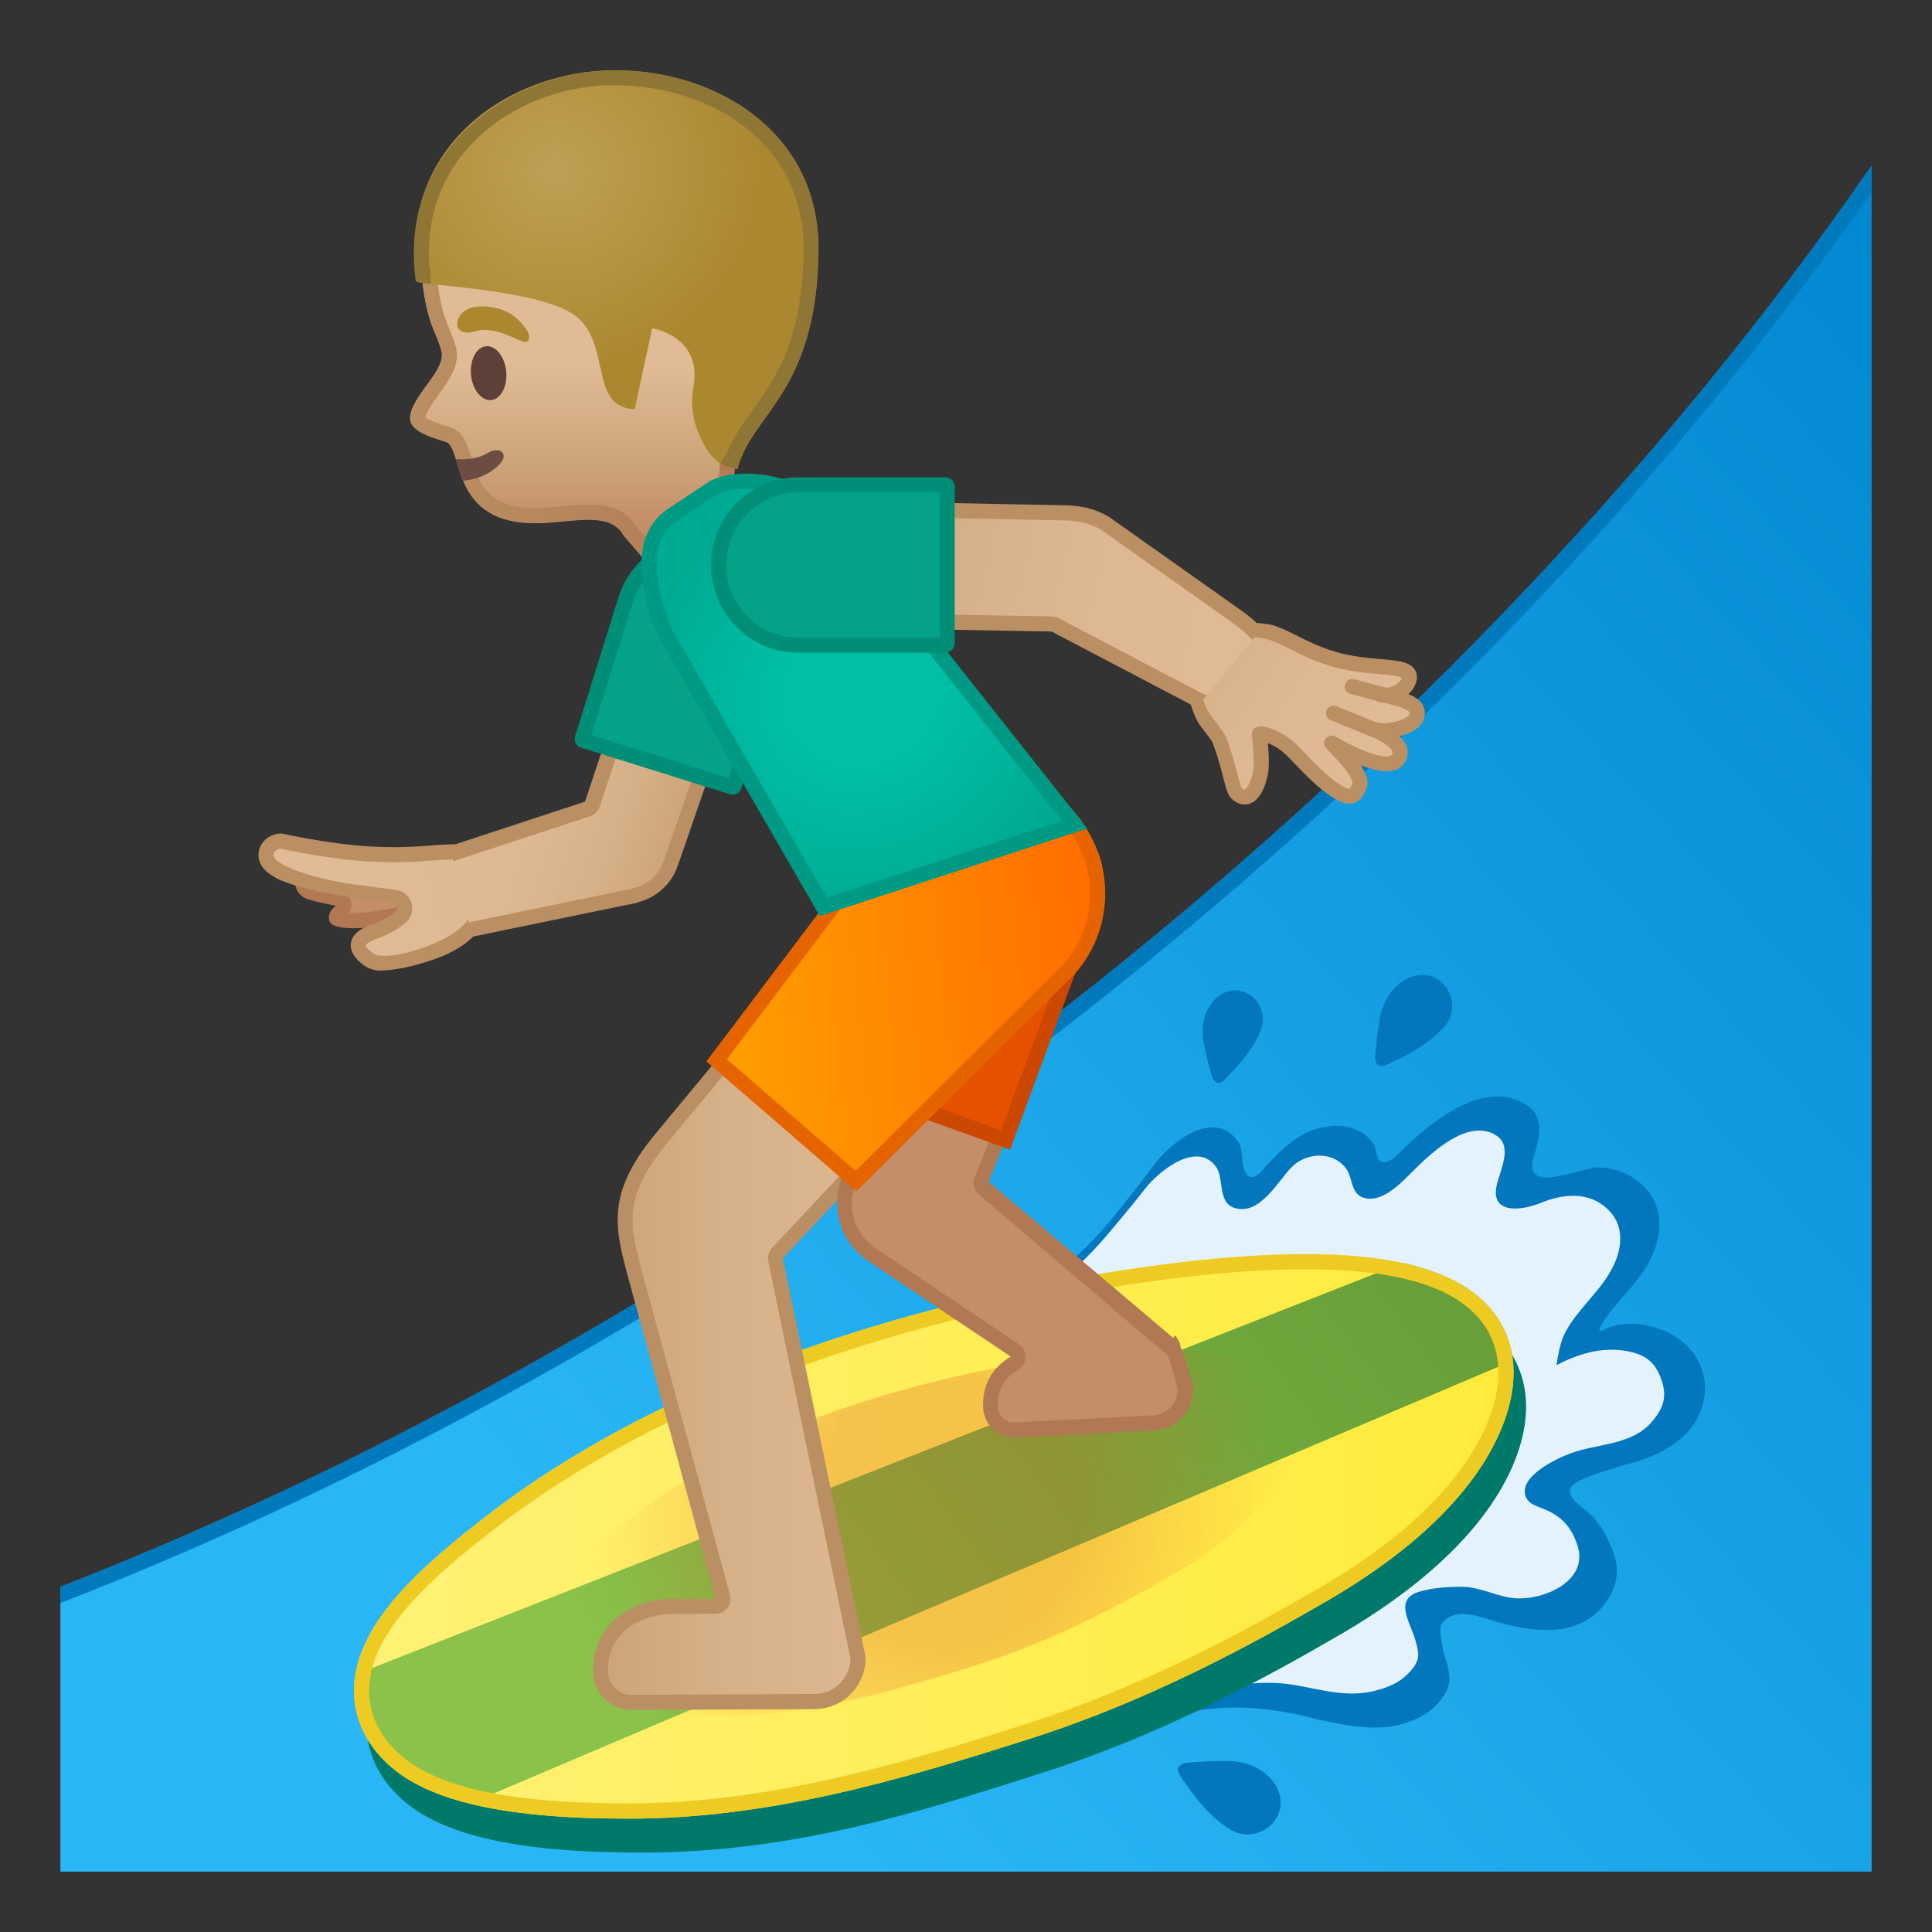 <svg enable-background="new 0 0 128 128" viewBox="0 0 128 128" xmlns="http://www.w3.org/2000/svg" xmlns:xlink="http://www.w3.org/1999/xlink"><rect x="0" y="0" width="128" height="128" fill="#333333" stroke="none"/><defs><rect id="ab" x="4" y="4" width="120" height="120"/></defs><clipPath id="a"><use xlink:href="#ab"/></clipPath><linearGradient id="h" x1="151.28" x2="56.878" y1="38.374" y2="123.77" gradientUnits="userSpaceOnUse"><stop stop-color="#0288D1" offset=".017"/><stop stop-color="#29B6F6" offset="1"/></linearGradient><path d="M128,128H0l0-21.35C54.56,86.49,102.17,45.41,128,4.95L128,128z" clip-path="url(#a)" fill="url(#h)"/><g clip-path="url(#a)"><path d="m127 8.32v118.68h-126v-19.65c49.79-18.57 97.71-56.29 126-99.03m1-3.37c-25.83 40.46-73.44 81.54-128 101.7v21.35h128v-123.05z" fill="#007ABD"/></g><g clip-path="url(#a)"><path d="m112.9 91.31c-0.27-1.53-1.39-2.66-2.79-3.2-0.69-0.26-1.44-0.44-2.19-0.41-0.43 0.02-0.9 0.09-1.3 0.24-0.2 0.07-0.44 0.27-0.67 0.2 0.06-0.28 0.32-0.65 0.48-0.88 0.94-1.31 2.26-2.44 2.97-3.94 0.87-1.84 0.68-3.57-0.51-4.74-0.8-0.78-1.85-1.2-2.96-1.23-1.19-0.03-5.1 1.89-4.32-0.7 0.31-1.02 0.79-2.57-0.38-3.38-2.84-1.97-6.54 1.14-8.48 3.07-0.29 0.28-0.62 0.62-1.03 0.66-0.61 0.05-0.48-0.85-0.71-1.19-0.9-1.36-2.61-1.44-4.02-0.94-1.4 0.5-2.52 1.72-3.48 2.8-0.21 0.24-0.62 0.48-0.89 0.17-0.48-0.57-0.16-1.57-0.59-2.2-0.43-0.62-1.02-0.95-1.71-0.95-1.49 0-3.14 1.5-3.88 2.51-0.72 0.98-1.56 2.04-2.61 3.35-0.73 0.9-1.41 1.64-2.08 2.27-0.15 0.14-0.31 0.29-0.47 0.43-0.69 0.62-1.44 1.24-2.36 1.94-0.08 0.05-0.19 0.13-0.32 0.23-1.46 1.03-2.24 1.72-2.17 2.37l0.03 0.35 0.33 0.06c1.53 0.28 3.42 0.07 4.89-0.16 0.33-0.05 0.67-0.12 1.02-0.19 1.04-0.21 2.18-0.41 3.02-0.23 2.61 0.54 5.33 1.64 7.66 3.11 1.04 0.65 2.11 1.4 3.03 2.06 1.2 0.85 3.19 2.68 3.15 5.41-0.04 2.92-1.48 5.52-2.68 7.19-0.57 0.79-1.34 1.41-2.16 1.92-0.7 0.44-1.65 0.6-2.21 1.23-0.16 0.18-0.24 0.42-0.4 0.59-0.12 0.14-0.32 0.27-0.4 0.43-0.42 0.76-0.9 1.53-1.64 2.02-0.34 0.22-0.71 0.14-1.07 0.28-0.27 0.1-0.53 0.31-0.79 0.45-0.27 0.15-1.33 0.67-0.85 1.09 0.4 0.35 1.18 0.07 1.63-0.01 1.42-0.26 2.82-0.33 4.26-0.2 1.3 0.12 2.59 0.32 3.84 0.68 0.34 0.1 0.69 0.14 1.02 0.21 1.67 0.35 3.31 0.58 4.85 0.12 0.85-0.25 1.75-0.63 2.51-1.6 0.75-0.97 0.6-1.57 0.37-2.48-0.07-0.25-0.16-0.49-0.22-0.74-0.06-0.24-0.07-0.48-0.12-0.72-0.08-0.35-0.16-0.92 0.11-1.21 0.86-0.92 2.21-0.41 3.22-0.1 1.32 0.41 2.74 0.7 4.12 0.63 1.35-0.08 2.55-0.65 3.38-1.73 0.68-0.89 1-2.02 0.65-3.12-0.28-0.89-0.71-1.75-1.3-2.48-0.59-0.76-2.68-1.71-1.11-2.51 1.47-0.75 3.11-1 4.64-1.58 1.66-0.63 3.24-1.82 3.63-3.62 0.14-0.59 0.15-1.12 0.06-1.63z" fill="#0277BD"/><path d="m104.05 96.29c1.72-0.64 3.97-0.54 5.29-1.98 0.78-0.86 1.13-1.65 0.78-2.76-0.35-1.1-0.89-1.68-1.98-1.96-1.7-0.43-3.4 0-5.02 0.86 0.13-0.81 0.26-1.62 0.66-2.32 0.87-1.53 2.31-2.64 3.09-4.22 0.67-1.35 0.72-2.81-0.4-3.84-1.26-1.16-2.93-0.97-4.4-0.37-1.23 0.5-3.31 0.78-2.92-1.13 0.19-0.93 1.11-2.6 0-3.33-1.82-1.2-4.26 1.08-5.44 2.25-0.8 0.79-2.15 2.31-3.43 1.84-0.78-0.29-0.67-1.29-1.07-1.87-0.85-1.22-2.66-1.13-3.64-0.13-0.91 0.93-2.11 3.22-3.77 2.7-1.16-0.36-0.68-1.96-1.23-2.72-1.28-1.79-3.83 0.32-4.7 1.44-0.81 1.04-1.67 2.07-2.53 3.08-0.64 0.76-1.32 1.48-2.04 2.12-0.15 0.13-0.31 0.27-0.46 0.4-0.75 0.64-1.51 1.22-2.3 1.8-0.45 0.33-2.28 1.44-2.22 1.99 1.52 0.26 3.06 0.08 4.57-0.14 1.28-0.19 2.76-0.63 4.04-0.38 2.59 0.51 5.24 1.54 7.5 2.89 0.99 0.59 1.99 1.26 2.94 1.89 1.8 1.21 3.25 3.06 3.22 5.31-0.04 2.49-1.19 4.87-2.67 6.83-1.52 2.02-4.34 2.8-6.46 4.13-1.41 0.88-3.33 1.94-4.29 3.33-2.08 3.01 2.83 0.51 3.82 0.25 2.21-0.58 4.59-1 6.86-0.6 1.92 0.34 3.53 0.86 5.46 0.31 0.91-0.26 1.61-0.6 2.21-1.33 0.58-0.71 0.49-1.07 0.27-1.9-0.32-1.23-1.51-2.76 0.26-3.28 0.9-0.27 1.89-0.32 2.81-0.32 1.24 0 2.33 0.68 3.56 0.76 1.94 0.12 4.88-1.19 4.08-3.53-0.36-1.08-0.91-1.78-1.97-2.28-0.58-0.28-1.29-0.36-1.48-1.02-0.34-1.28 2.05-2.42 3-2.77z" fill="#E3F2FD"/><g fill="#0277BD"><path d="m81.4 121.15c0.01 0.01 0.02 0.02 0.04 0.02 1.78 1.16 4.13-0.63 3.19-2.66-0.02-0.05-0.05-0.1-0.08-0.16-0.64-1.14-1.92-1.66-3.17-1.68-0.65-0.01-1.29 0.01-1.94 0.06-0.32 0.02-0.65 0.03-0.96 0.09-0.18 0.03-0.46 0.22-0.45 0.42 0.01 0.31 0.41 0.76 0.57 1 0.77 1.13 1.66 2.17 2.8 2.91z"/><path d="m83.52 68.27c0.01-0.01 0.01-0.02 0.01-0.04 0.68-1.69-1.22-3.38-2.77-2.25l-0.12 0.09c-0.85 0.72-1.09 1.89-0.9 2.96 0.1 0.55 0.22 1.09 0.37 1.62 0.08 0.26 0.14 0.54 0.24 0.79 0.06 0.14 0.26 0.35 0.43 0.31 0.26-0.06 0.57-0.46 0.75-0.65 0.82-0.82 1.56-1.75 1.99-2.83z"/><path d="m95.61 68.11 0.03-0.03c1.37-1.48 0.07-3.96-1.97-3.41-0.05 0.01-0.11 0.03-0.16 0.05-1.16 0.41-1.86 1.53-2.08 2.7-0.11 0.6-0.2 1.21-0.25 1.82-0.03 0.3-0.07 0.61-0.07 0.91 0.01 0.16 0.13 0.46 0.32 0.48 0.29 0.04 0.78-0.25 1.03-0.37 1.16-0.54 2.27-1.21 3.15-2.15z"/></g><path d="m100.08 89.61c-1.89-2.87-6.07-4.27-12.77-4.27-6.27 0-13.42 1.22-17.12 1.95-10.57 2.08-25.62 6.45-37.25 15.5-4.08 3.17-8.45 6.92-8.64 11.2-0.06 1.33 0.27 3.3 2.22 5.12 2.65 2.47 7.71 3.63 15.95 3.63h0.04c10.19 0 18.69-2.78 26.52-5.28 7.9-2.51 14.79-6.27 19.91-9.25 3.95-2.31 9.11-6.1 11.27-11.07 1.57-3.66 0.79-6.11-0.13-7.53zm-57.58 30.55z" fill="#00796B"/><linearGradient id="g" x1="23.451" x2="100.28" y1="101.79" y2="101.79" gradientUnits="userSpaceOnUse"><stop stop-color="#FFF176" offset="0"/><stop stop-color="#FFEB3B" offset="1"/></linearGradient><path d="m99.24 87.36c-1.89-2.87-6.07-4.27-12.77-4.27-6.27 0-13.42 1.22-17.12 1.95-10.57 2.08-25.62 6.45-37.25 15.5-4.08 3.17-8.45 6.92-8.64 11.2-0.06 1.33 0.27 3.3 2.22 5.12 2.65 2.47 7.71 3.63 15.95 3.63h0.04c9.19 0 17.79-2.49 26.52-5.28 7.9-2.51 14.79-6.27 19.91-9.25 3.95-2.31 9.11-6.1 11.27-11.07 1.58-3.65 0.8-6.11-0.13-7.53z" fill="url(#g)"/><defs><path id="c" d="m99.24 87.36c-1.89-2.87-6.07-4.27-12.77-4.27-6.27 0-13.42 1.22-17.12 1.95-10.57 2.08-25.62 6.45-37.25 15.5-4.08 3.17-8.45 6.92-8.64 11.2-0.06 1.33 0.27 3.3 2.22 5.12 2.65 2.47 7.71 3.63 15.95 3.63h0.04c9.19 0 17.79-2.49 26.52-5.28 7.9-2.51 14.79-6.27 19.91-9.25 3.95-2.31 9.11-6.1 11.27-11.07 1.58-3.65 0.8-6.11-0.13-7.53z"/></defs><clipPath id="b"><use xlink:href="#c"/></clipPath><linearGradient id="ai" x1="90.367" x2="40.701" y1="79.172" y2="115.84" gradientUnits="userSpaceOnUse"><stop stop-color="#689F38" offset="0"/><stop stop-color="#8BC34A" offset="1"/></linearGradient><polygon points="103.37 88.81 27.76 120.92 18.67 112.86 95.47 82.67" clip-path="url(#b)" fill="url(#ai)"/><path d="m86.47 84.09c6.35 0 10.25 1.25 11.94 3.82 0.79 1.22 1.45 3.34 0.04 6.57-2.05 4.72-7.03 8.38-10.85 10.61-5.07 2.96-11.9 6.68-19.71 9.16-8.65 2.76-17.16 5.23-26.26 5.23-7.96 0-12.81-1.07-15.27-3.36-1.67-1.56-1.96-3.22-1.9-4.34 0.17-3.85 4.35-7.42 8.26-10.45 11.48-8.92 26.36-13.25 36.83-15.31 3.66-0.72 10.74-1.93 16.92-1.93m0-1c-6.27 0-13.42 1.22-17.12 1.95-10.57 2.08-25.62 6.45-37.25 15.5-4.08 3.17-8.45 6.92-8.64 11.2-0.06 1.33 0.27 3.3 2.22 5.12 2.65 2.47 7.71 3.63 15.95 3.63h0.04c9.19 0 17.79-2.49 26.52-5.28 7.9-2.51 14.79-6.27 19.91-9.25 3.95-2.31 9.11-6.1 11.27-11.07 1.58-3.64 0.8-6.1-0.12-7.52-1.89-2.88-6.07-4.28-12.78-4.28z" fill="#EDCB23"/></g><g clip-path="url(#a)"><radialGradient id="ah" cx="62.226" cy="100.27" r="22.962" gradientUnits="userSpaceOnUse"><stop stop-color="#D84315" stop-opacity=".5" offset=".384"/><stop stop-color="#F4511E" stop-opacity="0" offset="1"/></radialGradient><path d="m85.08 92.2c-1.22-1.86-3.93-2.77-8.28-2.77-4.06 0-8.69 0.79-11.09 1.26-6.85 1.35-16.59 4.18-24.13 10.04-2.64 2.06-5.47 4.48-5.6 7.25-0.04 0.86 0.18 2.14 1.44 3.32 1.72 1.6 5 2.35 10.33 2.35h0.02c5.95 0 11.53-1.62 17.18-3.42 5.12-1.63 9.58-4.06 12.9-5.99 2.56-1.5 5.9-3.95 7.3-7.17 1.04-2.36 0.53-3.96-0.07-4.87z" fill="url(#ah)" opacity=".5"/><linearGradient id="ag" x1="39.788" x2="70.427" y1="83.676" y2="83.676" gradientUnits="userSpaceOnUse"><stop stop-color="#CCA47A" offset=".002"/><stop stop-color="#D6B088" offset=".258"/><stop stop-color="#DEB892" offset=".59"/><stop stop-color="#E0BB95" offset="1"/></linearGradient><path d="m41.84 112.79c-1.12 0-2.04-0.91-2.06-2.04-0.03-2.6 1.89-4.3 4.88-4.33h2.75c0.16 0 0.3-0.07 0.4-0.2s0.13-0.29 0.08-0.43l-5.85-21.5c-0.89-3.28-1.24-5.31 1.97-9.09l17.11-20.64 9.3 8.27-18.91 20.2c-0.11 0.12-0.16 0.28-0.12 0.44l5.48 26.44c0 0.68-0.29 1.41-0.83 1.96s-1.26 0.86-2.03 0.87l-12.17 0.05z" fill="url(#ag)"/><path d="m61.18 55.28 8.53 7.58-18.56 19.82c-0.22 0.24-0.32 0.57-0.25 0.89l5.45 26.33c-0.02 0.61-0.26 1.17-0.68 1.61-0.45 0.46-1.04 0.71-1.68 0.72l-12.15 0.06c-0.85 0-1.55-0.69-1.56-1.54-0.03-2.79 2.34-3.8 4.37-3.83h2.75c0.31 0 0.61-0.15 0.79-0.39 0.19-0.25 0.25-0.57 0.17-0.87l-5.85-21.5c-0.87-3.2-1.18-5.04 1.87-8.65l16.8-20.23m-0.11-1.44-17.44 21.03c-3.39 3.99-2.97 6.22-2.07 9.55l5.85 21.5h-2.75c-3.04 0.03-5.4 1.8-5.37 4.84 0.01 1.4 1.16 2.53 2.56 2.53h0.03l12.12-0.06c1.87-0.02 3.37-1.55 3.35-3.43l-5.48-26.44 19.26-20.57-10.06-8.95z" fill="#BA8F63"/><linearGradient id="af" x1="34.779" x2="27.955" y1="255.42" y2="277.63" gradientTransform="matrix(.956 -.294 .294 .956 -68.387 -222.52)" gradientUnits="userSpaceOnUse"><stop stop-color="#E0BB95" offset=".55"/><stop stop-color="#CCA47A" offset=".83"/><stop stop-color="#C48E6A" offset="1"/></linearGradient><path d="m49.41 8.74c-3.25-3.64-9.23-4.11-13.88-2.66-5.21 1.63-7.53 5.88-7.61 10.85-0.03 1.8 0.28 3.56 0.75 4.76 0.06 0.14 0.5 1.19 0.57 1.53 0.39 1.29-1.97 2.95-2.07 4.44-0.07 1.12 2.3 1.5 2.51 1.67 1.03 0.85 0.28 5.75 6.58 5.3 2.2-0.16 4.24-0.65 5.06 0.85l3.61 4.18 4.87-0.25s-3.35-8.93 1.24-15.3c3.14-4.33 1.07-12.34-1.63-15.37z" fill="url(#af)"/><linearGradient id="ae" x1="27.179" x2="52.624" y1="22.484" y2="22.484" gradientUnits="userSpaceOnUse"><stop stop-color="#BA8F63" offset="0"/><stop stop-color="#B07853" offset=".998"/></linearGradient><path d="m40.57 6.32c3.44 0 6.31 1.1 8.09 3.09 2.57 2.88 4.3 10.34 1.59 14.11-3.84 5.32-2.55 12.14-1.77 14.95l-3.09 0.16-3.23-3.74c-0.78-1.32-2.17-1.47-3.16-1.47-0.58 0-1.18 0.06-1.81 0.12-0.32 0.03-0.65 0.06-0.99 0.09-0.25 0.02-0.5 0.03-0.73 0.03-3.24 0-3.77-1.76-4.24-3.31-0.22-0.74-0.41-1.37-0.91-1.78-0.2-0.17-0.42-0.24-0.79-0.35-0.73-0.22-1.18-0.42-1.35-0.57 0.08-0.4 0.51-0.99 0.89-1.52 0.68-0.94 1.45-1.99 1.13-3.14-0.07-0.32-0.28-0.84-0.56-1.52l-0.05-0.13c-0.45-1.14-0.7-2.78-0.68-4.38 0.04-2.91 0.99-8.06 6.9-9.91 1.52-0.48 3.16-0.73 4.76-0.73m0-1c-1.73 0-3.46 0.27-5.04 0.77-5.21 1.63-7.53 5.88-7.61 10.85-0.03 1.8 0.28 3.56 0.75 4.76 0.06 0.14 0.5 1.19 0.57 1.53 0.39 1.29-1.97 2.95-2.07 4.44-0.07 1.12 2.3 1.5 2.51 1.67 0.98 0.81 0.34 5.33 5.78 5.33 0.25 0 0.52-0.01 0.8-0.03 0.97-0.07 1.91-0.2 2.72-0.2 1.04 0 1.88 0.22 2.34 1.05l3.61 4.18 4.87-0.25s-3.35-8.93 1.24-15.3c3.12-4.32 1.06-12.33-1.65-15.36-2.13-2.42-5.46-3.44-8.82-3.44z" fill="url(#ae)"/><radialGradient id="ad" cx="-11.04" cy="91.486" r="13.371" gradientTransform="matrix(1.03 -.132 .133 .991 36.034 -80.809)" gradientUnits="userSpaceOnUse"><stop stop-color="#BFA055" offset="0"/><stop stop-color="#AB872F" offset="1"/></radialGradient><path d="m42.05 27.11 1.16-5.36s3.38 0.5 2.72 3.96c-0.46 2.44 1.19 5.06 2.29 5.22l0.64 0.15c0.9-3.65 5.26-5.03 5.37-14.45 0.09-8.17-7.32-12.27-14.17-11.96-6.56 0.29-13.65 5.09-12.49 13.95 0.04 0.31 8.61 0.5 10.76 2.47 2.12 1.94 0.75 5.92 3.72 6.02z" fill="url(#ad)"/><defs><path id="ac" d="m47.9 21.09 0.33 8.77-0.51 0.86s0.35 0.19 0.51 0.22l0.64 0.15c0.9-3.65 5.26-5.03 5.37-14.45 0.09-8.17-7.32-12.27-14.17-11.96-6.56 0.29-13.72 5.41-12.53 13.98 0.01 0.06 1.01 0.14 1.01 0.14l-0.07-1.41 10.01 0.51 9.41 3.19z"/></defs><clipPath id="aa"><use xlink:href="#ac"/></clipPath><g clip-path="url(#aa)"><path d="m40.79 5.65c3.73 0 7.32 1.38 9.61 3.69 1.92 1.94 2.87 4.39 2.84 7.27-0.07 5.93-1.83 8.39-3.39 10.57-0.62 0.87-1.22 1.7-1.62 2.67-0.57-0.42-1.65-2.18-1.31-3.96 0.25-1.32 0.05-2.45-0.61-3.37-1.03-1.45-2.76-1.74-2.95-1.77l-0.93-0.14-0.2 0.91-0.92 4.26c-0.22-0.28-0.37-0.8-0.58-1.74-0.26-1.18-0.58-2.65-1.72-3.7-1.62-1.5-5.58-2.03-9.5-2.44-0.36-0.04-0.75-0.08-1.06-0.12-0.24-2.96 0.57-5.62 2.34-7.74 2.16-2.58 5.65-4.22 9.32-4.39 0.23 0.01 0.45 0 0.68 0m0-1c-0.24 0-0.48 0.01-0.72 0.02-6.56 0.29-13.68 5.2-12.53 13.95 0.04 0.31 8.65 0.5 10.79 2.47 2.11 1.95 0.75 5.93 3.71 6.02l1.16-5.36s3.38 0.5 2.72 3.96c-0.46 2.44 1.19 5.06 2.29 5.22l0.64 0.15c0.9-3.65 5.26-5.03 5.37-14.45 0.1-7.89-6.8-11.98-13.43-11.98z" fill="#8F7635"/></g><path d="m31.47 21.95c-1.12 0.34-1.4-0.4-1.02-1 0.27-0.44 0.95-0.82 2.27-0.57 1.24 0.23 1.76 0.94 2.1 1.37s0.3 0.86 0.02 0.9c-0.4 0.06-1.98-1.12-3.37-0.7z" fill="#AB872F"/><path d="m23.4 61c-0.48 0-0.84-0.05-1.1-0.15-0.03-0.04-0.01-0.26 0.24-0.42 0.17-0.11 0.26-0.32 0.22-0.52s-0.2-0.36-0.4-0.39c-0.01 0-1.22-0.21-1.86-0.43-0.21-0.07-0.4-0.29-0.43-0.48-0.01-0.05-0.02-0.19 0.21-0.34 0.07-0.03 0.62-0.16 3.49-0.16 3.1 0 7.24 0.15 8.58 0.21l0.05 0.57c-1.37 0.47-6.31 2.11-9 2.11z" fill="#C48E6A"/><path d="m23.78 58.6c2.45 0 5.55 0.1 7.4 0.16-2 0.65-5.63 1.73-7.77 1.73-0.09 0-0.18 0-0.26-0.01 0.11-0.21 0.16-0.45 0.11-0.69-0.08-0.4-0.4-0.71-0.81-0.78-0.28-0.05-1.02-0.19-1.54-0.34 0.44-0.03 1.29-0.07 2.87-0.07m0-1c-1.93 0-3.48 0.06-3.76 0.24-0.84 0.52-0.36 1.49 0.32 1.72s1.93 0.45 1.93 0.45c-0.58 0.37-0.65 1.1-0.15 1.3 0.33 0.13 0.77 0.19 1.28 0.19 3.26 0 9.53-2.28 9.53-2.28l-0.12-1.39s-5.25-0.23-9.03-0.23z" fill="#B07853"/><linearGradient id="z" x1="45.446" x2="29.61" y1="54.978" y2="49.832" gradientUnits="userSpaceOnUse"><stop stop-color="#CCA47A" offset=".002"/><stop stop-color="#D6B088" offset=".258"/><stop stop-color="#DEB892" offset=".59"/><stop stop-color="#E0BB95" offset="1"/></linearGradient><path d="m28.5 62.11c-0.2 0-0.25 0-0.35-0.89-0.05-0.42-0.11-0.94-0.27-1.52-0.16-0.57-0.36-1.03-0.52-1.4-0.12-0.27-0.28-0.64-0.25-0.74 0 0 0.08-0.14 0.75-0.33l11.06-3.64c0.15-0.05 0.27-0.17 0.32-0.32l3.9-11.72 6.03 2-4.66 13.5c-0.02 0.03-0.04 0.07-0.05 0.11-0.35 1.07-1.21 1.86-2.3 2.13-0.04 0.01-0.08 0.02-0.12 0.04l-12.89 2.67c-0.29 0.08-0.5 0.11-0.65 0.11z" fill="url(#z)"/><path d="m43.45 42.19 5.07 1.69-4.48 12.98c-0.03 0.05-0.05 0.11-0.07 0.17-0.29 0.9-1.02 1.57-1.94 1.8-0.05 0.01-0.1 0.03-0.15 0.05l-12.82 2.64c-0.02 0-0.04 0.01-0.06 0.02-0.12 0.03-0.21 0.05-0.29 0.07-0.02-0.13-0.04-0.3-0.06-0.43-0.05-0.44-0.12-0.98-0.29-1.6-0.17-0.61-0.38-1.08-0.54-1.47-0.04-0.09-0.09-0.2-0.12-0.29 0.08-0.03 0.2-0.07 0.35-0.11l11.04-3.63c0.3-0.1 0.54-0.33 0.64-0.63l3.72-11.26m-0.64-1.27-4.05 12.19-11.04 3.63c-1.96 0.54-0.87 1.12-0.33 3.08 0.45 1.65 0.08 2.79 1.11 2.79 0.2 0 0.44-0.04 0.75-0.13l13.01-2.68-0.01-0.02c1.27-0.31 2.27-1.25 2.66-2.46h0.01l4.86-14.09-6.97-2.31z" fill="#BA8F63"/><defs><path id="y" d="m29.86 56.38 1.52-0.51s-1.27-0.53-2.1-0.5c-0.44 0.02-0.87 0.09-1.37 0.18-0.92 0.16-2.08 0.35-3.85 0.25-2.68-0.16-5.86-0.86-5.89-0.87-0.05-0.01-0.1-0.01-0.14-0.01-0.59 0.04-1.09 0.36-1.33 0.84-0.22 0.45-0.19 0.96 0.09 1.38 0.81 1.22 4.33 2.05 6.51 2.3 0.61 0.07 1.7 0.22 2.58 0.35 0.16 0.02 0.21 0.14 0.22 0.19s0.03 0.18-0.09 0.27c-0.48 0.39-1.06 0.71-1.74 0.96-0.83 0.3-1.29 0.72-1.35 1.25-0.09 0.71 0.57 1.27 0.96 1.54 0.31 0.21 0.76 0.3 1.31 0.3 1.97 0 5.05-1.18 6.17-1.94 0.45-0.3 1.15-1.22 1.15-1.22l-1.38 0.18-1.27-4.94z"/></defs><clipPath id="x"><use xlink:href="#y"/></clipPath><linearGradient id="w" x1="59.574" x2="39.459" y1="-159.66" y2="-146.32" gradientTransform="matrix(.938 .348 -.348 .938 -64.181 182.89)" gradientUnits="userSpaceOnUse"><stop stop-color="#CCA47A" offset=".002"/><stop stop-color="#D6B088" offset=".258"/><stop stop-color="#DEB892" offset=".59"/><stop stop-color="#E0BB95" offset="1"/></linearGradient><path d="m32.36 57.92c-0.84-1.44-1.57-1.53-2.81-1.47-1.2 0.05-2.55 0.28-5.2 0.12s-5.75-0.85-5.75-0.85c-0.84 0.06-1.2 0.84-0.83 1.4 0.59 0.89 3.49 1.72 5.92 2.01 0.59 0.07 1.65 0.22 2.49 0.33 0.63 0.09 0.86 0.89 0.37 1.29-0.42 0.35-1.01 0.71-1.82 1-1.84 0.66-0.63 1.59-0.27 1.84 1.12 0.75 4.5-0.42 5.88-1.35 1.26-0.85 2.77-3.04 2.02-4.32z" clip-path="url(#x)" fill="url(#w)" stroke="#BA8F63" stroke-linecap="round" stroke-linejoin="round" stroke-miterlimit="10"/><path d="m48.52 52.15-9.87-3.09c-0.04-0.01-0.08-0.08-0.07-0.12l2.88-9.22c0.69-2.21 2.71-3.7 5.03-3.7 0.53 0 1.06 0.08 1.57 0.24 2.77 0.87 4.32 3.83 3.46 6.6l-2.88 9.22c-0.01 0.05-0.06 0.07-0.09 0.07h-0.03z" fill="#04A287"/><path d="m46.49 36.51c0.48 0 0.96 0.07 1.43 0.22 2.51 0.79 3.91 3.47 3.13 5.98l-2.76 8.84-9.11-2.85 2.76-8.84c0.63-2 2.46-3.35 4.55-3.35m0-1c-2.46 0-4.73 1.58-5.51 4.05l-2.88 9.22c-0.1 0.32 0.08 0.65 0.39 0.75l9.87 3.09c0.06 0.02 0.12 0.03 0.18 0.03 0.26 0 0.49-0.16 0.57-0.42l2.89-9.23c0.95-3.04-0.74-6.28-3.78-7.23-0.58-0.17-1.16-0.26-1.73-0.26z" fill="#008F76"/><path d="m67.16 94.74c-0.81 0-1.49-0.64-1.54-1.45-0.08-1.29 0.48-2.34 1.58-2.97 0.15-0.09 0.25-0.24 0.25-0.42 0.01-0.17-0.08-0.34-0.22-0.43l-9.36-6.27c-0.02-0.02-0.04-0.04-0.07-0.05-1.6-1.04-2.27-3.01-1.62-4.8 0.01-0.03 0.02-0.06 0.02-0.09l6.77-20.99 9.15 3.32-7.1 17.59c-0.08 0.2-0.02 0.43 0.14 0.57l12.24 10.44c0.07 0.06 0.15 0.1 0.24 0.11 0.02 0.02 0.07 0.11 0.07 0.12 0.33 0.63 0.69 2.08 0.81 2.59 0.06 1.14-0.86 2.19-2.08 2.27l-9.28 0.46z" fill="#C48E6A"/><path d="m63.3 57.91 8.18 2.97-6.91 17.11c-0.16 0.4-0.05 0.86 0.28 1.14l12.24 10.44c0.07 0.06 0.14 0.11 0.22 0.14 0.25 0.52 0.56 1.65 0.71 2.32 0.01 0.43-0.14 0.84-0.43 1.17-0.3 0.34-0.72 0.55-1.17 0.57l-9.2 0.47h-0.07c-0.55 0-1.01-0.43-1.04-0.98-0.09-1.39 0.68-2.13 1.33-2.5 0.3-0.17 0.49-0.49 0.5-0.83 0.01-0.35-0.16-0.67-0.44-0.87l-9.33-6.25c-0.03-0.03-0.07-0.05-0.1-0.07-1.41-0.91-1.99-2.64-1.42-4.21 0.02-0.04 0.03-0.09 0.04-0.14l6.61-20.48m-0.63-1.29-6.95 21.55h0.01c-0.74 2.04 0.07 4.26 1.82 5.39l0.08 0.06 0.01 0.01 9.33 6.25c-1.19 0.68-1.93 1.86-1.83 3.43 0.07 1.08 0.97 1.92 2.04 1.92h0.13l9.19-0.46c1.49-0.09 2.63-1.38 2.54-2.87 0 0-0.41-1.89-0.85-2.72l0.01-0.01-0.02-0.16c-0.12-0.22-0.24-0.51-0.35-0.51h-0.03l-0.06 0.15-12.24-10.36 7.3-18.03-10.13-3.64z" fill="#B07853"/><ellipse transform="matrix(.341 -.94 .94 .341 -10.324 102.18)" cx="67.73" cy="58.46" rx="5.39" ry="5.39" fill="#FBC11B"/><path d="m57.05 72.08 3.92-15.37c0.85-2.33 3.08-3.9 5.56-3.9 0.69 0 1.36 0.12 2.01 0.36 3.06 1.11 4.65 4.51 3.54 7.57l-5.46 14.79-9.57-3.45z" fill="#E65100"/><path d="m66.53 53.31c0.63 0 1.25 0.11 1.84 0.33 2.8 1.02 4.26 4.13 3.24 6.93l-5.29 14.32-8.68-3.13 3.8-14.89c0.78-2.13 2.83-3.56 5.09-3.56m0-1c-2.62 0-5.08 1.62-6.03 4.23l-4.05 15.86 10.47 3.77 5.63-15.25c1.21-3.33-0.51-7.01-3.84-8.21-0.71-0.28-1.45-0.4-2.18-0.4z" fill="#CC4800"/><ellipse transform="matrix(.664 -.748 .748 .664 -21.398 69)" cx="66.11" cy="58.32" rx="6.74" ry="6.74" fill="#FBC11B"/><linearGradient id="v" x1="72.238" x2="46.886" y1="63.738" y2="66.466" gradientUnits="userSpaceOnUse"><stop stop-color="#FF6F00" offset=".001"/><stop stop-color="#FFA000" offset="1"/></linearGradient><path d="m47.48 70.25 12.08-16 0.02-0.02c1.42-1.6 3.47-2.53 5.62-2.53 1.84 0 3.61 0.67 4.99 1.9 3.1 2.75 3.38 7.51 0.63 10.61l-14.1 14.04-9.24-8z" fill="url(#v)"/><path d="m65.21 52.2c1.72 0 3.37 0.63 4.66 1.77 2.88 2.56 3.15 6.99 0.61 9.88l-13.79 13.72-8.53-7.39 11.78-15.6 0.02-0.02c1.33-1.51 3.24-2.36 5.25-2.36m0-1c-2.21 0-4.41 0.91-5.99 2.69l-12.42 16.43 9.94 8.61 14.46-14.4c2.94-3.31 2.64-8.38-0.67-11.32-1.53-1.35-3.43-2.01-5.32-2.01z" fill="#E66400"/><radialGradient id="u" cx="80.662" cy="78.294" r="15.001" gradientTransform="matrix(.971 -.04 -.04 .945 -18.062 -24.939)" gradientUnits="userSpaceOnUse"><stop stop-color="#00BFA5" offset=".364"/><stop stop-color="#00B29A" offset=".812"/><stop stop-color="#00AB94" offset="1"/></radialGradient><path d="m44.06 41.92c-1.52-3.82-1.42-6.37 0.35-7.72l2.9-1.92c0.47-0.24 1.29-0.4 2.16-0.4 1.23 0 3.6 0.32 5.67 2.49l16.06 20.26-16.66 5.45-10.48-18.16z" fill="url(#u)"/><path d="m49.48 32.38c1.15 0 3.35 0.3 5.28 2.3l15.6 19.7-15.59 5.1-10.24-17.75c-1.43-3.6-1.37-5.92 0.16-7.11l2.85-1.89c0.36-0.17 1.04-0.35 1.94-0.35m0-1c-1.04 0-1.91 0.21-2.44 0.49l-2.93 1.94c-2.28 1.73-1.86 4.91-0.48 8.37l10.68 18.51 17.72-5.8-16.52-20.87c-1.92-2.01-4.23-2.64-6.03-2.64z" fill="#009984"/><linearGradient id="t" x1="55.838" x2="84.711" y1="35.84" y2="42.356" gradientUnits="userSpaceOnUse"><stop stop-color="#CCA47A" offset=".002"/><stop stop-color="#D6B088" offset=".258"/><stop stop-color="#DEB892" offset=".59"/><stop stop-color="#E0BB95" offset="1"/></linearGradient><path d="m81.83 40.77-8.55-6.05c-0.12-0.08-0.27-0.16-0.42-0.24-0.7-0.34-1.47-0.49-2.25-0.5l-14.3-0.29-0.24 7.41 13.63 0.24c0.05 0.01 0.12 0.03 0.17 0.04l9.02 4.73c1.76 1.04 3.95 1.01 4.99-0.75 1.06-1.76-0.31-3.39-2.05-4.59z" fill="url(#t)" stroke="#BA8F63" stroke-linecap="round" stroke-linejoin="round" stroke-miterlimit="10"/><defs><path id="s" d="m94.31 47.71c0.14-0.37 0.12-0.7-0.04-1-0.17-0.31-0.48-0.54-0.95-0.73 0.31-0.27 0.5-0.61 0.56-0.99 0.04-0.27-0.02-0.51-0.18-0.71-0.37-0.47-1.11-0.53-2.24-0.63-0.78-0.07-1.65-0.15-2.55-0.37-1.21-0.3-2.2-0.8-3-1.2-0.38-0.19-0.72-0.36-1.08-0.5l-0.06-0.03c-0.75-0.31-2.28-0.31-2.28-0.31l0.64 0.94-3.39 4.14-1.07-0.44s0.35 1.58 0.89 2.25c0.65 0.83 0.76 1.03 0.77 1.05 0.35 0.94 0.56 1.74 0.71 2.33 0.2 0.76 0.31 1.18 0.57 1.42 0.23 0.21 0.46 0.31 0.65 0.35 0.25 0.05 0.46 0 0.6-0.06 0.9-0.37 1.18-1.84 1.21-2.32 0.03-0.5-0.01-1.17-0.05-1.66 0.37 0.15 0.88 0.44 1.3 0.88l0.27 0.28c0.97 1.01 1.73 1.8 2.65 2.4 0.45 0.29 0.98 0.57 1.5 0.39 0.37-0.13 0.64-0.45 0.83-0.98 0.15-0.44-0.01-0.94-0.35-1.48 1.09 0.41 2.17 0.57 2.71-0.03 0.39-0.42 0.39-0.84 0.33-1.11-0.07-0.31-0.27-0.59-0.51-0.82 0.69-0.17 1.36-0.52 1.56-1.06z"/></defs><clipPath id="r"><use xlink:href="#s"/></clipPath><g clip-path="url(#r)" stroke="#BA8F63" stroke-linecap="round" stroke-linejoin="round" stroke-miterlimit="10"><linearGradient id="q" x1="74.273" x2="92.664" y1="39.52" y2="52.01" gradientUnits="userSpaceOnUse"><stop stop-color="#CCA47A" offset=".002"/><stop stop-color="#D6B088" offset=".258"/><stop stop-color="#DEB892" offset=".59"/><stop stop-color="#E0BB95" offset="1"/></linearGradient><path d="m91.37 45.98c0.4 0.29 1.86-0.09 2-1.05s-2.18-0.55-4.6-1.15c-1.89-0.47-3.24-1.38-4.21-1.75h-0.01c-1.39-0.57-2.97-0.36-4.06 0.68l-0.22 0.21c-1.37 1.31-1.53 3.44-0.35 4.92 0.44 0.55 0.78 1.02 0.85 1.19 0.73 1.97 0.85 3.28 1.15 3.55 0.97 0.88 1.57-0.85 1.63-1.69s-0.11-2.25-0.11-2.25c0.34-0.09 1.46 0.36 2.22 1.15 1.09 1.13 1.88 1.99 2.83 2.6 0.72 0.47 1.25 0.62 1.58-0.33 0.3-0.85-1.73-2.66-1.84-2.83 0 0 3.47 2.08 4.31 1.15 0.98-1.08-1.49-2.04-1.46-2.03 0.73 0.24 2.51-0.15 2.76-0.82 0.31-0.83-0.59-1.16-2.47-1.55z" fill="url(#q)"/><line x1="91.2" x2="88.35" y1="48.41" y2="47.25" fill="none"/><line x1="91.71" x2="89.59" y1="46.05" y2="45.48" fill="none"/></g><path d="m52.93 42.75c-2.93 0-5.31-2.38-5.31-5.31s2.38-5.31 5.31-5.32h9.69c0.08 0 0.14 0.06 0.14 0.14v10.34c0 0.08-0.06 0.14-0.14 0.14l-9.69 0.01z" fill="#04A287"/><path d="m62.25 32.62v9.63h-9.33c-2.65 0-4.81-2.16-4.81-4.81s2.16-4.81 4.81-4.82h9.33m0.36-1h-9.69c-3.21 0-5.81 2.61-5.81 5.82s2.6 5.81 5.81 5.81h9.69c0.35 0 0.64-0.29 0.64-0.64v-10.34c0-0.37-0.28-0.65-0.64-0.65z" fill="#008F76"/><ellipse transform="matrix(.996 -.094 .094 .996 -2.181 3.153)" cx="32.36" cy="24.71" rx="1.17" ry="1.79" fill="#5D4037"/><defs><path id="p" d="m49.41 8.74c-3.25-3.64-9.23-4.11-13.88-2.66-5.21 1.63-7.53 5.88-7.61 10.85-0.03 1.8 0.28 3.56 0.75 4.76 0.06 0.14 0.5 1.19 0.57 1.53 0.39 1.29-1.97 2.95-2.07 4.44-0.07 1.12 2.3 1.5 2.51 1.67 1.03 0.85 0.28 5.75 6.58 5.3 2.2-0.16 4.24-0.65 5.06 0.85l3.61 4.18 4.87-0.25s-3.35-8.93 1.24-15.3c3.14-4.33 1.07-12.34-1.63-15.37z"/></defs><clipPath id="o"><use xlink:href="#p"/></clipPath><g clip-path="url(#o)"><path d="m26.19 30.09c1.67 1.76 4.99 2.56 6.87 0.71 0.72-0.71 0.07-1.29-0.78-0.77-1.39 0.84-4.09 0.26-5.14-0.85-0.7-0.72-1.64 0.19-0.95 0.91z" fill="#6D4C41"/></g></g><g display="none"><g display="inline"><g opacity=".6"><circle cx="-76" cy="-83.5" r="28" fill="none" opacity=".61" stroke="#000" stroke-miterlimit="10" stroke-width=".263"/><line x1="-56" x2="-56" y1="-147.5" y2="-19.5" fill="none" opacity=".61" stroke="#000" stroke-miterlimit="10" stroke-width=".25"/><line x1="-96" x2="-96" y1="-147.5" y2="-19.5" fill="none" opacity=".61" stroke="#000" stroke-miterlimit="10" stroke-width=".25"/><line x1="-76" x2="-76" y1="-147.5" y2="-19.5" fill="none" opacity=".61" stroke="#000" stroke-miterlimit="10" stroke-width=".25"/><line x1="-12" x2="-140" y1="-83.5" y2="-83.5" fill="none" opacity=".61" stroke="#000" stroke-miterlimit="10" stroke-width=".25"/><line x1="-12" x2="-140" y1="-103.5" y2="-103.5" fill="none" opacity=".61" stroke="#000" stroke-miterlimit="10" stroke-width=".25"/><line x1="-12" x2="-140" y1="-63.75" y2="-63.75" fill="none" opacity=".61" stroke="#000" stroke-miterlimit="10" stroke-width=".25"/><line x1="-12" x2="-140" y1="-19.5" y2="-147.5" fill="none" opacity=".61" stroke="#000" stroke-miterlimit="10" stroke-width=".25"/><line x1="-140" x2="-12" y1="-19.5" y2="-147.5" fill="none" opacity=".61" stroke="#000" stroke-miterlimit="10" stroke-width=".25"/><g opacity=".61"><path d="m-76-143.24c32.94 0 59.74 26.8 59.74 59.74s-26.8 59.74-59.74 59.74-59.74-26.8-59.74-59.74 26.8-59.74 59.74-59.74m0-0.26c-33.14 0-60 26.86-60 60s26.86 60 60 60 60-26.86 60-60-26.86-60-60-60z"/></g><path d="m-32.03-31.53h-87.94c-4.42 0-8.03-3.61-8.03-8.03v-87.91c0-4.42 3.61-8.03 8.03-8.03h87.94c4.42 0 8.03 3.61 8.03 8.03v87.91c0 4.42-3.61 8.03-8.03 8.03z" fill="none" opacity=".61" stroke="#000" stroke-miterlimit="10" stroke-width=".258"/><path d="m-40-23.5h-72c-4.4 0-8-3.6-8-8v-104c0-4.4 3.6-8 8-8h72c4.4 0 8 3.6 8 8v104c0 4.4-3.6 8-8 8z" fill="none" opacity=".61" stroke="#000" stroke-miterlimit="10" stroke-width=".263"/><path d="m-26.23-39.5h-99.54c-5.63 0-10.23-4.6-10.23-10.23v-67.48c0-5.63 4.6-10.23 10.23-10.23h99.54c5.63 0 10.23 4.6 10.23 10.23v67.48c0 5.63-4.6 10.23-10.23 10.23z" fill="none" opacity=".61" stroke="#000" stroke-miterlimit="10" stroke-width=".263"/></g><g opacity=".2"><defs><rect id="al" x="-140" y="-147.5" width="128" height="128" opacity=".2"/></defs><clipPath id="n"><use xlink:href="#al"/></clipPath><g clip-path="url(#n)"><g fill="none" stroke="#000" stroke-miterlimit="10" stroke-width=".25"><line x1="-168" x2="-168" y1="12.5" y2="-179.5"/><line x1="-164" x2="-164" y1="12.5" y2="-179.5"/><line x1="-160" x2="-160" y1="12.5" y2="-179.5"/><line x1="-156" x2="-156" y1="12.5" y2="-179.5"/><line x1="-152" x2="-152" y1="12.5" y2="-179.5"/><line x1="-148" x2="-148" y1="12.5" y2="-179.5"/><line x1="-144" x2="-144" y1="12.5" y2="-179.5"/><line x1="-140" x2="-140" y1="12.5" y2="-179.5"/><line x1="-136" x2="-136" y1="12.5" y2="-179.5"/><line x1="-132" x2="-132" y1="12.5" y2="-179.5"/><line x1="-128" x2="-128" y1="12.5" y2="-179.5"/><line x1="-124" x2="-124" y1="12.5" y2="-179.5"/><line x1="-120" x2="-120" y1="12.5" y2="-179.5"/><line x1="-116" x2="-116" y1="12.5" y2="-179.5"/><line x1="-112" x2="-112" y1="12.5" y2="-179.5"/><line x1="-108" x2="-108" y1="12.5" y2="-179.5"/><line x1="-104" x2="-104" y1="12.5" y2="-179.5"/><line x1="-100" x2="-100" y1="12.5" y2="-179.5"/><line x1="-96" x2="-96" y1="12.5" y2="-179.5"/><line x1="-92" x2="-92" y1="12.5" y2="-179.5"/><line x1="-88" x2="-88" y1="12.5" y2="-179.5"/><line x1="-84" x2="-84" y1="12.5" y2="-179.5"/><line x1="-80" x2="-80" y1="12.5" y2="-179.5"/><line x1="-76" x2="-76" y1="12.5" y2="-179.5"/><line x1="-72" x2="-72" y1="12.5" y2="-179.5"/><line x1="-68" x2="-68" y1="12.5" y2="-179.5"/><line x1="-64" x2="-64" y1="12.5" y2="-179.5"/><line x1="-60" x2="-60" y1="12.5" y2="-179.5"/><line x1="-56" x2="-56" y1="12.5" y2="-179.5"/><line x1="-52" x2="-52" y1="12.5" y2="-179.5"/><line x1="-48" x2="-48" y1="12.5" y2="-179.5"/><line x1="-44" x2="-44" y1="12.5" y2="-179.5"/><line x1="-40" x2="-40" y1="12.5" y2="-179.5"/><line x1="-36" x2="-36" y1="12.5" y2="-179.5"/><line x1="-32" x2="-32" y1="12.5" y2="-179.5"/><line x1="-28" x2="-28" y1="12.5" y2="-179.5"/><line x1="-24" x2="-24" y1="12.5" y2="-179.5"/><line x1="-20" x2="-20" y1="12.5" y2="-179.5"/><line x1="-16" x2="-16" y1="12.5" y2="-179.5"/><line x1="-12" x2="-12" y1="12.5" y2="-179.5"/><line x1="-8" x2="-8" y1="12.5" y2="-179.5"/><line x1="-4" x2="-4" y1="12.5" y2="-179.5"/><line x1="-3" x2="-3" y1="18.55" y2="-173.45"/><line x1="4" x2="4" y1="12.5" y2="-179.5"/><line x1="8" x2="8" y1="12.5" y2="-179.5"/><line x1="12" x2="12" y1="12.5" y2="-179.5"/><line x1="16" x2="16" y1="12.5" y2="-179.5"/></g><g fill="none" stroke="#000" stroke-miterlimit="10" stroke-width=".25"><line x1="-172" x2="20" y1="-175.5" y2="-175.5"/><line x1="-172" x2="20" y1="-171.5" y2="-171.5"/><line x1="-172" x2="20" y1="-167.5" y2="-167.5"/><line x1="-172" x2="20" y1="-163.5" y2="-163.5"/><line x1="-172" x2="20" y1="-159.5" y2="-159.5"/><line x1="-172" x2="20" y1="-155.5" y2="-155.5"/><line x1="-172" x2="20" y1="-151.5" y2="-151.5"/><line x1="-172" x2="20" y1="-147.5" y2="-147.5"/><line x1="-172" x2="20" y1="-143.5" y2="-143.5"/><line x1="-172" x2="20" y1="-139.5" y2="-139.5"/><line x1="-172" x2="20" y1="-135.5" y2="-135.5"/><line x1="-172" x2="20" y1="-131.5" y2="-131.5"/><line x1="-172" x2="20" y1="-127.5" y2="-127.5"/><line x1="-172" x2="20" y1="-123.5" y2="-123.5"/><line x1="-172" x2="20" y1="-119.5" y2="-119.5"/><line x1="-172" x2="20" y1="-115.5" y2="-115.5"/><line x1="-172" x2="20" y1="-111.5" y2="-111.5"/><line x1="-172" x2="20" y1="-107.5" y2="-107.5"/><line x1="-172" x2="20" y1="-103.5" y2="-103.5"/><line x1="-172" x2="20" y1="-99.5" y2="-99.5"/><line x1="-172" x2="20" y1="-95.5" y2="-95.5"/><line x1="-172" x2="20" y1="-91.5" y2="-91.5"/><line x1="-172" x2="20" y1="-87.5" y2="-87.5"/><line x1="-172" x2="20" y1="-83.5" y2="-83.5"/><line x1="-172" x2="20" y1="-79.5" y2="-79.5"/><line x1="-172" x2="20" y1="-75.5" y2="-75.5"/><line x1="-172" x2="20" y1="-71.5" y2="-71.5"/><line x1="-172" x2="20" y1="-67.5" y2="-67.5"/><line x1="-172" x2="20" y1="-63.5" y2="-63.5"/><line x1="-172" x2="20" y1="-59.5" y2="-59.5"/><line x1="-172" x2="20" y1="-55.5" y2="-55.5"/><line x1="-172" x2="20" y1="-51.5" y2="-51.5"/><line x1="-172" x2="20" y1="-47.5" y2="-47.5"/><line x1="-172" x2="20" y1="-43.5" y2="-43.5"/><line x1="-172" x2="20" y1="-39.5" y2="-39.5"/><line x1="-172" x2="20" y1="-35.5" y2="-35.5"/><line x1="-172" x2="20" y1="-31.5" y2="-31.5"/><line x1="-172" x2="20" y1="-27.5" y2="-27.5"/><line x1="-172" x2="20" y1="-23.5" y2="-23.5"/><line x1="-172" x2="20" y1="-19.5" y2="-19.5"/><line x1="-172" x2="20" y1="-15.5" y2="-15.5"/><line x1="-172" x2="20" y1="-11.5" y2="-11.5"/><line x1="-172" x2="20" y1="-7.5" y2="-7.5"/><line x1="-172" x2="20" y1="-3.5" y2="-3.5"/><line x1="-172" x2="20" y1=".5" y2=".5"/><line x1="-172" x2="20" y1="4.5" y2="4.5"/><line x1="-172" x2="20" y1="8.5" y2="8.5"/></g><path d="m19.75-179.25v191.5h-191.5v-191.5h191.5m0.25-0.25h-192v192h192v-192z"/></g></g><g fill="#F44336"><rect x="-140" y="-147.5" width="4" height="128" opacity=".3"/><rect x="-16" y="-147.5" width="4" height="128" opacity=".3"/><rect transform="matrix(-1.837e-16 1 -1 -1.837e-16 -221.5 -69.5)" x="-78" y="-205.5" width="4" height="120" opacity=".3"/><rect transform="matrix(-1.837e-16 1 -1 -1.837e-16 -97.5 54.5)" x="-78" y="-81.5" width="4" height="120" opacity=".3"/></g></g><g display="inline"><g opacity=".6"><circle cx="-76" cy="64" r="28" fill="none" opacity=".61" stroke="#000" stroke-miterlimit="10" stroke-width=".263"/><line x1="-56" x2="-56" y2="128" fill="none" opacity=".61" stroke="#000" stroke-miterlimit="10" stroke-width=".25"/><line x1="-96" x2="-96" y2="128" fill="none" opacity=".61" stroke="#000" stroke-miterlimit="10" stroke-width=".25"/><line x1="-76" x2="-76" y2="128" fill="none" opacity=".61" stroke="#000" stroke-miterlimit="10" stroke-width=".25"/><line x1="-12" x2="-140" y1="64" y2="64" fill="none" opacity=".61" stroke="#000" stroke-miterlimit="10" stroke-width=".25"/><line x1="-12" x2="-140" y1="44" y2="44" fill="none" opacity=".61" stroke="#000" stroke-miterlimit="10" stroke-width=".25"/><line x1="-12" x2="-140" y1="83.75" y2="83.75" fill="none" opacity=".61" stroke="#000" stroke-miterlimit="10" stroke-width=".25"/><line x1="-12" x2="-140" y1="128" fill="none" opacity=".61" stroke="#000" stroke-miterlimit="10" stroke-width=".25"/><line x1="-140" x2="-12" y1="128" fill="none" opacity=".61" stroke="#000" stroke-miterlimit="10" stroke-width=".25"/><g opacity=".61"><path d="m-76 4.26c32.94 0 59.74 26.8 59.74 59.74s-26.8 59.74-59.74 59.74-59.74-26.8-59.74-59.74 26.8-59.74 59.74-59.74m0-0.26c-33.14 0-60 26.86-60 60s26.86 60 60 60 60-26.86 60-60-26.86-60-60-60z"/></g><path d="m-32.03 115.97h-87.94c-4.42 0-8.03-3.61-8.03-8.03v-87.91c0-4.42 3.61-8.03 8.03-8.03h87.94c4.42 0 8.03 3.61 8.03 8.03v87.91c0 4.42-3.61 8.03-8.03 8.03z" fill="none" opacity=".61" stroke="#000" stroke-miterlimit="10" stroke-width=".258"/><path d="m-40 124h-72c-4.4 0-8-3.6-8-8v-104c0-4.4 3.6-8 8-8h72c4.4 0 8 3.6 8 8v104c0 4.4-3.6 8-8 8z" fill="none" opacity=".61" stroke="#000" stroke-miterlimit="10" stroke-width=".263"/><path d="m-26.23 108h-99.54c-5.63 0-10.23-4.6-10.23-10.23v-67.49c0-5.63 4.6-10.23 10.23-10.23h99.54c5.63 0 10.23 4.6 10.23 10.23v67.48c0 5.64-4.6 10.24-10.23 10.24z" fill="none" opacity=".61" stroke="#000" stroke-miterlimit="10" stroke-width=".263"/></g><g opacity=".2"><defs><rect id="f" x="-140" width="128" height="128" opacity=".2"/></defs><clipPath id="m"><use xlink:href="#f"/></clipPath><g clip-path="url(#m)"><g fill="none" stroke="#000" stroke-miterlimit="10" stroke-width=".25"><line x1="-168" x2="-168" y1="160" y2="-32"/><line x1="-164" x2="-164" y1="160" y2="-32"/><line x1="-160" x2="-160" y1="160" y2="-32"/><line x1="-156" x2="-156" y1="160" y2="-32"/><line x1="-152" x2="-152" y1="160" y2="-32"/><line x1="-148" x2="-148" y1="160" y2="-32"/><line x1="-144" x2="-144" y1="160" y2="-32"/><line x1="-140" x2="-140" y1="160" y2="-32"/><line x1="-136" x2="-136" y1="160" y2="-32"/><line x1="-132" x2="-132" y1="160" y2="-32"/><line x1="-128" x2="-128" y1="160" y2="-32"/><line x1="-124" x2="-124" y1="160" y2="-32"/><line x1="-120" x2="-120" y1="160" y2="-32"/><line x1="-116" x2="-116" y1="160" y2="-32"/><line x1="-112" x2="-112" y1="160" y2="-32"/><line x1="-108" x2="-108" y1="160" y2="-32"/><line x1="-104" x2="-104" y1="160" y2="-32"/><line x1="-100" x2="-100" y1="160" y2="-32"/><line x1="-96" x2="-96" y1="160" y2="-32"/><line x1="-92" x2="-92" y1="160" y2="-32"/><line x1="-88" x2="-88" y1="160" y2="-32"/><line x1="-84" x2="-84" y1="160" y2="-32"/><line x1="-80" x2="-80" y1="160" y2="-32"/><line x1="-76" x2="-76" y1="160" y2="-32"/><line x1="-72" x2="-72" y1="160" y2="-32"/><line x1="-68" x2="-68" y1="160" y2="-32"/><line x1="-64" x2="-64" y1="160" y2="-32"/><line x1="-60" x2="-60" y1="160" y2="-32"/><line x1="-56" x2="-56" y1="160" y2="-32"/><line x1="-52" x2="-52" y1="160" y2="-32"/><line x1="-48" x2="-48" y1="160" y2="-32"/><line x1="-44" x2="-44" y1="160" y2="-32"/><line x1="-40" x2="-40" y1="160" y2="-32"/><line x1="-36" x2="-36" y1="160" y2="-32"/><line x1="-32" x2="-32" y1="160" y2="-32"/><line x1="-28" x2="-28" y1="160" y2="-32"/><line x1="-24" x2="-24" y1="160" y2="-32"/><line x1="-20" x2="-20" y1="160" y2="-32"/><line x1="-16" x2="-16" y1="160" y2="-32"/><line x1="-12" x2="-12" y1="160" y2="-32"/><line x1="-8" x2="-8" y1="160" y2="-32"/><line x1="-4" x2="-4" y1="160" y2="-32"/><line x1="-3" x2="-3" y1="166.05" y2="-25.95"/><line x1="4" x2="4" y1="160" y2="-32"/><line x1="8" x2="8" y1="160" y2="-32"/><line x1="12" x2="12" y1="160" y2="-32"/><line x1="16" x2="16" y1="160" y2="-32"/></g><g fill="none" stroke="#000" stroke-miterlimit="10" stroke-width=".25"><line x1="-172" x2="20" y1="-28" y2="-28"/><line x1="-172" x2="20" y1="-24" y2="-24"/><line x1="-172" x2="20" y1="-20" y2="-20"/><line x1="-172" x2="20" y1="-16" y2="-16"/><line x1="-172" x2="20" y1="-12" y2="-12"/><line x1="-172" x2="20" y1="-8" y2="-8"/><line x1="-172" x2="20" y1="-4" y2="-4"/><line x1="-172" x2="20"/><line x1="-172" x2="20" y1="4" y2="4"/><line x1="-172" x2="20" y1="8" y2="8"/><line x1="-172" x2="20" y1="12" y2="12"/><line x1="-172" x2="20" y1="16" y2="16"/><line x1="-172" x2="20" y1="20" y2="20"/><line x1="-172" x2="20" y1="24" y2="24"/><line x1="-172" x2="20" y1="28" y2="28"/><line x1="-172" x2="20" y1="32" y2="32"/><line x1="-172" x2="20" y1="36" y2="36"/><line x1="-172" x2="20" y1="40" y2="40"/><line x1="-172" x2="20" y1="44" y2="44"/><line x1="-172" x2="20" y1="48" y2="48"/><line x1="-172" x2="20" y1="52" y2="52"/><line x1="-172" x2="20" y1="56" y2="56"/><line x1="-172" x2="20" y1="60" y2="60"/><line x1="-172" x2="20" y1="64" y2="64"/><line x1="-172" x2="20" y1="68" y2="68"/><line x1="-172" x2="20" y1="72" y2="72"/><line x1="-172" x2="20" y1="76" y2="76"/><line x1="-172" x2="20" y1="80" y2="80"/><line x1="-172" x2="20" y1="84" y2="84"/><line x1="-172" x2="20" y1="88" y2="88"/><line x1="-172" x2="20" y1="92" y2="92"/><line x1="-172" x2="20" y1="96" y2="96"/><line x1="-172" x2="20" y1="100" y2="100"/><line x1="-172" x2="20" y1="104" y2="104"/><line x1="-172" x2="20" y1="108" y2="108"/><line x1="-172" x2="20" y1="112" y2="112"/><line x1="-172" x2="20" y1="116" y2="116"/><line x1="-172" x2="20" y1="120" y2="120"/><line x1="-172" x2="20" y1="124" y2="124"/><line x1="-172" x2="20" y1="128" y2="128"/><line x1="-172" x2="20" y1="132" y2="132"/><line x1="-172" x2="20" y1="136" y2="136"/><line x1="-172" x2="20" y1="140" y2="140"/><line x1="-172" x2="20" y1="144" y2="144"/><line x1="-172" x2="20" y1="148" y2="148"/><line x1="-172" x2="20" y1="152" y2="152"/><line x1="-172" x2="20" y1="156" y2="156"/></g><path d="m19.75-31.75v191.5h-191.5v-191.5h191.5m0.25-0.25h-192v192h192v-192z"/></g></g><g fill="#F44336"><rect x="-140" width="4" height="128" opacity=".3"/><rect x="-16" width="4" height="128" opacity=".3"/><rect transform="matrix(-1.837e-16 1 -1 -1.837e-16 -74 78)" x="-78" y="-58" width="4" height="120" opacity=".3"/><rect transform="matrix(-1.837e-16 1 -1 -1.837e-16 50 202)" x="-78" y="66" width="4" height="120" opacity=".3"/></g></g><g display="inline"><g opacity=".6"><circle cx="64" cy="-83.5" r="28" fill="none" opacity=".61" stroke="#000" stroke-miterlimit="10" stroke-width=".263"/><line x1="84" x2="84" y1="-147.5" y2="-19.5" fill="none" opacity=".61" stroke="#000" stroke-miterlimit="10" stroke-width=".25"/><line x1="44" x2="44" y1="-147.5" y2="-19.5" fill="none" opacity=".61" stroke="#000" stroke-miterlimit="10" stroke-width=".25"/><line x1="64" x2="64" y1="-147.5" y2="-19.5" fill="none" opacity=".61" stroke="#000" stroke-miterlimit="10" stroke-width=".25"/><line x1="128" y1="-83.5" y2="-83.5" fill="none" opacity=".61" stroke="#000" stroke-miterlimit="10" stroke-width=".25"/><line x1="128" y1="-103.5" y2="-103.5" fill="none" opacity=".61" stroke="#000" stroke-miterlimit="10" stroke-width=".25"/><line x1="128" y1="-63.75" y2="-63.75" fill="none" opacity=".61" stroke="#000" stroke-miterlimit="10" stroke-width=".25"/><line x1="128" y1="-19.5" y2="-147.5" fill="none" opacity=".61" stroke="#000" stroke-miterlimit="10" stroke-width=".25"/><line x2="128" y1="-19.5" y2="-147.5" fill="none" opacity=".61" stroke="#000" stroke-miterlimit="10" stroke-width=".25"/><g opacity=".61"><path d="m64-143.24c32.94 0 59.74 26.8 59.74 59.74s-26.8 59.74-59.74 59.74-59.74-26.8-59.74-59.74 26.8-59.74 59.74-59.74m0-0.26c-33.14 0-60 26.86-60 60s26.86 60 60 60 60-26.86 60-60-26.86-60-60-60z"/></g><path d="m107.97-31.53h-87.94c-4.42 0-8.03-3.61-8.03-8.03v-87.91c0-4.42 3.61-8.03 8.03-8.03h87.94c4.42 0 8.03 3.61 8.03 8.03v87.91c0 4.42-3.61 8.03-8.03 8.03z" fill="none" opacity=".61" stroke="#000" stroke-miterlimit="10" stroke-width=".258"/><path d="m100-23.5h-72c-4.4 0-8-3.6-8-8v-104c0-4.4 3.6-8 8-8h72c4.4 0 8 3.6 8 8v104c0 4.4-3.6 8-8 8z" fill="none" opacity=".61" stroke="#000" stroke-miterlimit="10" stroke-width=".263"/><path d="M113.77-39.5H14.23 C8.6-39.5,4-44.1,4-49.73v-67.48c0-5.63,4.6-10.23,10.23-10.23h99.54c5.63,0,10.23,4.6,10.23,10.23v67.48 C124-44.1,119.4-39.5,113.77-39.5z" fill="none" opacity=".61" stroke="#000" stroke-miterlimit="10" stroke-width=".263"/></g><g opacity=".2"><defs><rect id="ak" y="-147.5" width="128" height="128" opacity=".2"/></defs><clipPath id="l"><use xlink:href="#ak"/></clipPath><g clip-path="url(#l)"><g fill="none" stroke="#000" stroke-miterlimit="10" stroke-width=".25"><line x1="-28" x2="-28" y1="12.5" y2="-179.5"/><line x1="-24" x2="-24" y1="12.5" y2="-179.5"/><line x1="-20" x2="-20" y1="12.5" y2="-179.5"/><line x1="-16" x2="-16" y1="12.5" y2="-179.5"/><line x1="-12" x2="-12" y1="12.5" y2="-179.5"/><line x1="-8" x2="-8" y1="12.5" y2="-179.5"/><line x1="-4" x2="-4" y1="12.5" y2="-179.5"/><line y1="12.5" y2="-179.5"/><line x1="4" x2="4" y1="12.5" y2="-179.5"/><line x1="8" x2="8" y1="12.5" y2="-179.5"/><line x1="12" x2="12" y1="12.5" y2="-179.5"/><line x1="16" x2="16" y1="12.5" y2="-179.5"/><line x1="20" x2="20" y1="12.5" y2="-179.5"/><line x1="24" x2="24" y1="12.5" y2="-179.5"/><line x1="28" x2="28" y1="12.5" y2="-179.5"/><line x1="32" x2="32" y1="12.5" y2="-179.5"/><line x1="36" x2="36" y1="12.5" y2="-179.5"/><line x1="40" x2="40" y1="12.5" y2="-179.5"/><line x1="44" x2="44" y1="12.5" y2="-179.5"/><line x1="48" x2="48" y1="12.5" y2="-179.5"/><line x1="52" x2="52" y1="12.5" y2="-179.5"/><line x1="56" x2="56" y1="12.5" y2="-179.5"/><line x1="60" x2="60" y1="12.5" y2="-179.5"/><line x1="64" x2="64" y1="12.5" y2="-179.5"/><line x1="68" x2="68" y1="12.5" y2="-179.5"/><line x1="72" x2="72" y1="12.5" y2="-179.5"/><line x1="76" x2="76" y1="12.5" y2="-179.5"/><line x1="80" x2="80" y1="12.5" y2="-179.5"/><line x1="84" x2="84" y1="12.5" y2="-179.5"/><line x1="88" x2="88" y1="12.5" y2="-179.5"/><line x1="92" x2="92" y1="12.5" y2="-179.5"/><line x1="96" x2="96" y1="12.5" y2="-179.5"/><line x1="100" x2="100" y1="12.5" y2="-179.5"/><line x1="104" x2="104" y1="12.5" y2="-179.5"/><line x1="108" x2="108" y1="12.5" y2="-179.5"/><line x1="112" x2="112" y1="12.5" y2="-179.5"/><line x1="116" x2="116" y1="12.5" y2="-179.5"/><line x1="120" x2="120" y1="12.5" y2="-179.5"/><line x1="124" x2="124" y1="12.5" y2="-179.5"/><line x1="128" x2="128" y1="12.5" y2="-179.5"/><line x1="132" x2="132" y1="12.5" y2="-179.5"/><line x1="136" x2="136" y1="12.5" y2="-179.5"/><line x1="137" x2="137" y1="18.55" y2="-173.45"/><line x1="144" x2="144" y1="12.5" y2="-179.5"/><line x1="148" x2="148" y1="12.5" y2="-179.5"/><line x1="152" x2="152" y1="12.5" y2="-179.5"/><line x1="156" x2="156" y1="12.5" y2="-179.5"/></g><g fill="none" stroke="#000" stroke-miterlimit="10" stroke-width=".25"><line x1="-32" x2="160" y1="-175.5" y2="-175.5"/><line x1="-32" x2="160" y1="-171.5" y2="-171.5"/><line x1="-32" x2="160" y1="-167.5" y2="-167.5"/><line x1="-32" x2="160" y1="-163.5" y2="-163.5"/><line x1="-32" x2="160" y1="-159.5" y2="-159.5"/><line x1="-32" x2="160" y1="-155.5" y2="-155.5"/><line x1="-32" x2="160" y1="-151.5" y2="-151.5"/><line x1="-32" x2="160" y1="-147.5" y2="-147.5"/><line x1="-32" x2="160" y1="-143.5" y2="-143.5"/><line x1="-32" x2="160" y1="-139.5" y2="-139.5"/><line x1="-32" x2="160" y1="-135.5" y2="-135.5"/><line x1="-32" x2="160" y1="-131.5" y2="-131.5"/><line x1="-32" x2="160" y1="-127.5" y2="-127.5"/><line x1="-32" x2="160" y1="-123.5" y2="-123.5"/><line x1="-32" x2="160" y1="-119.5" y2="-119.5"/><line x1="-32" x2="160" y1="-115.5" y2="-115.5"/><line x1="-32" x2="160" y1="-111.5" y2="-111.5"/><line x1="-32" x2="160" y1="-107.5" y2="-107.5"/><line x1="-32" x2="160" y1="-103.5" y2="-103.5"/><line x1="-32" x2="160" y1="-99.5" y2="-99.5"/><line x1="-32" x2="160" y1="-95.5" y2="-95.5"/><line x1="-32" x2="160" y1="-91.5" y2="-91.5"/><line x1="-32" x2="160" y1="-87.5" y2="-87.5"/><line x1="-32" x2="160" y1="-83.5" y2="-83.5"/><line x1="-32" x2="160" y1="-79.5" y2="-79.5"/><line x1="-32" x2="160" y1="-75.5" y2="-75.5"/><line x1="-32" x2="160" y1="-71.5" y2="-71.5"/><line x1="-32" x2="160" y1="-67.5" y2="-67.5"/><line x1="-32" x2="160" y1="-63.5" y2="-63.5"/><line x1="-32" x2="160" y1="-59.5" y2="-59.5"/><line x1="-32" x2="160" y1="-55.5" y2="-55.5"/><line x1="-32" x2="160" y1="-51.5" y2="-51.5"/><line x1="-32" x2="160" y1="-47.5" y2="-47.5"/><line x1="-32" x2="160" y1="-43.5" y2="-43.5"/><line x1="-32" x2="160" y1="-39.5" y2="-39.5"/><line x1="-32" x2="160" y1="-35.5" y2="-35.5"/><line x1="-32" x2="160" y1="-31.5" y2="-31.5"/><line x1="-32" x2="160" y1="-27.5" y2="-27.5"/><line x1="-32" x2="160" y1="-23.5" y2="-23.5"/><line x1="-32" x2="160" y1="-19.5" y2="-19.5"/><line x1="-32" x2="160" y1="-15.5" y2="-15.5"/><line x1="-32" x2="160" y1="-11.5" y2="-11.5"/><line x1="-32" x2="160" y1="-7.5" y2="-7.5"/><line x1="-32" x2="160" y1="-3.5" y2="-3.5"/><line x1="-32" x2="160" y1=".5" y2=".5"/><line x1="-32" x2="160" y1="4.5" y2="4.5"/><line x1="-32" x2="160" y1="8.5" y2="8.5"/></g><path d="m159.75-179.25v191.5h-191.5v-191.5h191.5m0.25-0.25h-192v192h192v-192z"/></g></g><g fill="#F44336"><rect y="-147.5" width="4" height="128" opacity=".3"/><rect x="124" y="-147.5" width="4" height="128" opacity=".3"/><rect transform="matrix(-1.837e-16 1 -1 -1.837e-16 -81.5 -209.5)" x="62" y="-205.5" width="4" height="120" opacity=".3"/><rect transform="matrix(-1.837e-16 1 -1 -1.837e-16 42.5 -85.5)" x="62" y="-81.5" width="4" height="120" opacity=".3"/></g></g><g display="inline"><g opacity=".6"><circle cx="64" cy="64" r="28" fill="none" opacity=".61" stroke="#000" stroke-miterlimit="10" stroke-width=".263"/><line x1="84" x2="84" y2="128" fill="none" opacity=".61" stroke="#000" stroke-miterlimit="10" stroke-width=".25"/><line x1="44" x2="44" y2="128" fill="none" opacity=".61" stroke="#000" stroke-miterlimit="10" stroke-width=".25"/><line x1="64" x2="64" y2="128" fill="none" opacity=".61" stroke="#000" stroke-miterlimit="10" stroke-width=".25"/><line x1="128" y1="64" y2="64" fill="none" opacity=".61" stroke="#000" stroke-miterlimit="10" stroke-width=".25"/><line x1="128" y1="44" y2="44" fill="none" opacity=".61" stroke="#000" stroke-miterlimit="10" stroke-width=".25"/><line x1="128" y1="83.75" y2="83.75" fill="none" opacity=".61" stroke="#000" stroke-miterlimit="10" stroke-width=".25"/><line x1="128" y1="128" fill="none" opacity=".61" stroke="#000" stroke-miterlimit="10" stroke-width=".25"/><line x2="128" y1="128" fill="none" opacity=".61" stroke="#000" stroke-miterlimit="10" stroke-width=".25"/><g opacity=".61"><path d="M64,4.26c32.94,0,59.74,26.8,59.74,59.74S96.94,123.74,64,123.74S4.26,96.94,4.26,64S31.06,4.26,64,4.26 M64,4 C30.86,4,4,30.86,4,64s26.86,60,60,60s60-26.86,60-60S97.14,4,64,4L64,4z"/></g><path d="m107.97 115.97h-87.94c-4.42 0-8.03-3.61-8.03-8.03v-87.91c0-4.42 3.61-8.03 8.03-8.03h87.94c4.42 0 8.03 3.61 8.03 8.03v87.91c0 4.42-3.61 8.03-8.03 8.03z" fill="none" opacity=".61" stroke="#000" stroke-miterlimit="10" stroke-width=".258"/><path d="m100 124h-72c-4.4 0-8-3.6-8-8v-104c0-4.4 3.6-8 8-8h72c4.4 0 8 3.6 8 8v104c0 4.4-3.6 8-8 8z" fill="none" opacity=".61" stroke="#000" stroke-miterlimit="10" stroke-width=".263"/><path d="M113.77,108H14.23 C8.6,108,4,103.4,4,97.77V30.28c0-5.63,4.6-10.23,10.23-10.23h99.54c5.63,0,10.23,4.6,10.23,10.23v67.48 C124,103.4,119.4,108,113.77,108z" fill="none" opacity=".61" stroke="#000" stroke-miterlimit="10" stroke-width=".263"/></g><g opacity=".2"><defs><rect id="e" width="128" height="128" opacity=".2"/></defs><clipPath id="k"><use xlink:href="#e"/></clipPath><g clip-path="url(#k)"><g fill="none" stroke="#000" stroke-miterlimit="10" stroke-width=".25"><line x1="-28" x2="-28" y1="160" y2="-32"/><line x1="-24" x2="-24" y1="160" y2="-32"/><line x1="-20" x2="-20" y1="160" y2="-32"/><line x1="-16" x2="-16" y1="160" y2="-32"/><line x1="-12" x2="-12" y1="160" y2="-32"/><line x1="-8" x2="-8" y1="160" y2="-32"/><line x1="-4" x2="-4" y1="160" y2="-32"/><line y1="160" y2="-32"/><line x1="4" x2="4" y1="160" y2="-32"/><line x1="8" x2="8" y1="160" y2="-32"/><line x1="12" x2="12" y1="160" y2="-32"/><line x1="16" x2="16" y1="160" y2="-32"/><line x1="20" x2="20" y1="160" y2="-32"/><line x1="24" x2="24" y1="160" y2="-32"/><line x1="28" x2="28" y1="160" y2="-32"/><line x1="32" x2="32" y1="160" y2="-32"/><line x1="36" x2="36" y1="160" y2="-32"/><line x1="40" x2="40" y1="160" y2="-32"/><line x1="44" x2="44" y1="160" y2="-32"/><line x1="48" x2="48" y1="160" y2="-32"/><line x1="52" x2="52" y1="160" y2="-32"/><line x1="56" x2="56" y1="160" y2="-32"/><line x1="60" x2="60" y1="160" y2="-32"/><line x1="64" x2="64" y1="160" y2="-32"/><line x1="68" x2="68" y1="160" y2="-32"/><line x1="72" x2="72" y1="160" y2="-32"/><line x1="76" x2="76" y1="160" y2="-32"/><line x1="80" x2="80" y1="160" y2="-32"/><line x1="84" x2="84" y1="160" y2="-32"/><line x1="88" x2="88" y1="160" y2="-32"/><line x1="92" x2="92" y1="160" y2="-32"/><line x1="96" x2="96" y1="160" y2="-32"/><line x1="100" x2="100" y1="160" y2="-32"/><line x1="104" x2="104" y1="160" y2="-32"/><line x1="108" x2="108" y1="160" y2="-32"/><line x1="112" x2="112" y1="160" y2="-32"/><line x1="116" x2="116" y1="160" y2="-32"/><line x1="120" x2="120" y1="160" y2="-32"/><line x1="124" x2="124" y1="160" y2="-32"/><line x1="128" x2="128" y1="160" y2="-32"/><line x1="132" x2="132" y1="160" y2="-32"/><line x1="136" x2="136" y1="160" y2="-32"/><line x1="137" x2="137" y1="166.05" y2="-25.95"/><line x1="144" x2="144" y1="160" y2="-32"/><line x1="148" x2="148" y1="160" y2="-32"/><line x1="152" x2="152" y1="160" y2="-32"/><line x1="156" x2="156" y1="160" y2="-32"/></g><g fill="none" stroke="#000" stroke-miterlimit="10" stroke-width=".25"><line x1="-32" x2="160" y1="-28" y2="-28"/><line x1="-32" x2="160" y1="-24" y2="-24"/><line x1="-32" x2="160" y1="-20" y2="-20"/><line x1="-32" x2="160" y1="-16" y2="-16"/><line x1="-32" x2="160" y1="-12" y2="-12"/><line x1="-32" x2="160" y1="-8" y2="-8"/><line x1="-32" x2="160" y1="-4" y2="-4"/><line x1="-32" x2="160"/><line x1="-32" x2="160" y1="4" y2="4"/><line x1="-32" x2="160" y1="8" y2="8"/><line x1="-32" x2="160" y1="12" y2="12"/><line x1="-32" x2="160" y1="16" y2="16"/><line x1="-32" x2="160" y1="20" y2="20"/><line x1="-32" x2="160" y1="24" y2="24"/><line x1="-32" x2="160" y1="28" y2="28"/><line x1="-32" x2="160" y1="32" y2="32"/><line x1="-32" x2="160" y1="36" y2="36"/><line x1="-32" x2="160" y1="40" y2="40"/><line x1="-32" x2="160" y1="44" y2="44"/><line x1="-32" x2="160" y1="48" y2="48"/><line x1="-32" x2="160" y1="52" y2="52"/><line x1="-32" x2="160" y1="56" y2="56"/><line x1="-32" x2="160" y1="60" y2="60"/><line x1="-32" x2="160" y1="64" y2="64"/><line x1="-32" x2="160" y1="68" y2="68"/><line x1="-32" x2="160" y1="72" y2="72"/><line x1="-32" x2="160" y1="76" y2="76"/><line x1="-32" x2="160" y1="80" y2="80"/><line x1="-32" x2="160" y1="84" y2="84"/><line x1="-32" x2="160" y1="88" y2="88"/><line x1="-32" x2="160" y1="92" y2="92"/><line x1="-32" x2="160" y1="96" y2="96"/><line x1="-32" x2="160" y1="100" y2="100"/><line x1="-32" x2="160" y1="104" y2="104"/><line x1="-32" x2="160" y1="108" y2="108"/><line x1="-32" x2="160" y1="112" y2="112"/><line x1="-32" x2="160" y1="116" y2="116"/><line x1="-32" x2="160" y1="120" y2="120"/><line x1="-32" x2="160" y1="124" y2="124"/><line x1="-32" x2="160" y1="128" y2="128"/><line x1="-32" x2="160" y1="132" y2="132"/><line x1="-32" x2="160" y1="136" y2="136"/><line x1="-32" x2="160" y1="140" y2="140"/><line x1="-32" x2="160" y1="144" y2="144"/><line x1="-32" x2="160" y1="148" y2="148"/><line x1="-32" x2="160" y1="152" y2="152"/><line x1="-32" x2="160" y1="156" y2="156"/></g><path d="m159.75-31.75v191.5h-191.5v-191.5h191.5m0.25-0.25h-192v192h192v-192z"/></g></g><g fill="#F44336"><rect width="4" height="128" opacity=".3"/><rect x="124" width="4" height="128" opacity=".3"/><rect transform="matrix(-1.837e-16 1 -1 -1.837e-16 66 -62)" x="62" y="-58" width="4" height="120" opacity=".3"/><rect transform="matrix(-1.837e-16 1 -1 -1.837e-16 190 62)" x="62" y="66" width="4" height="120" opacity=".3"/></g></g><g display="inline"><g opacity=".6"><circle cx="205" cy="-83.5" r="28" fill="none" opacity=".61" stroke="#000" stroke-miterlimit="10" stroke-width=".263"/><line x1="225" x2="225" y1="-147.5" y2="-19.5" fill="none" opacity=".61" stroke="#000" stroke-miterlimit="10" stroke-width=".25"/><line x1="185" x2="185" y1="-147.5" y2="-19.5" fill="none" opacity=".61" stroke="#000" stroke-miterlimit="10" stroke-width=".25"/><line x1="205" x2="205" y1="-147.5" y2="-19.5" fill="none" opacity=".61" stroke="#000" stroke-miterlimit="10" stroke-width=".25"/><line x1="269" x2="141" y1="-83.5" y2="-83.5" fill="none" opacity=".61" stroke="#000" stroke-miterlimit="10" stroke-width=".25"/><line x1="269" x2="141" y1="-103.5" y2="-103.5" fill="none" opacity=".61" stroke="#000" stroke-miterlimit="10" stroke-width=".25"/><line x1="269" x2="141" y1="-63.75" y2="-63.75" fill="none" opacity=".61" stroke="#000" stroke-miterlimit="10" stroke-width=".25"/><line x1="269" x2="141" y1="-19.5" y2="-147.5" fill="none" opacity=".61" stroke="#000" stroke-miterlimit="10" stroke-width=".25"/><line x1="141" x2="269" y1="-19.5" y2="-147.5" fill="none" opacity=".61" stroke="#000" stroke-miterlimit="10" stroke-width=".25"/><g opacity=".61"><path d="m205-143.24c32.94 0 59.74 26.8 59.74 59.74s-26.8 59.74-59.74 59.74-59.74-26.8-59.74-59.74 26.8-59.74 59.74-59.74m0-0.26c-33.14 0-60 26.86-60 60s26.86 60 60 60 60-26.86 60-60-26.86-60-60-60z"/></g><path d="m248.97-31.53h-87.94c-4.42 0-8.03-3.61-8.03-8.03v-87.91c0-4.42 3.61-8.03 8.03-8.03h87.94c4.42 0 8.03 3.61 8.03 8.03v87.91c0 4.42-3.61 8.03-8.03 8.03z" fill="none" opacity=".61" stroke="#000" stroke-miterlimit="10" stroke-width=".258"/><path d="m241-23.5h-72c-4.4 0-8-3.6-8-8v-104c0-4.4 3.6-8 8-8h72c4.4 0 8 3.6 8 8v104c0 4.4-3.6 8-8 8z" fill="none" opacity=".61" stroke="#000" stroke-miterlimit="10" stroke-width=".263"/><path d="m254.77-39.5h-99.54c-5.63 0-10.23-4.6-10.23-10.23v-67.48c0-5.63 4.6-10.23 10.23-10.23h99.54c5.63 0 10.23 4.6 10.23 10.23v67.48c0 5.63-4.6 10.23-10.23 10.23z" fill="none" opacity=".61" stroke="#000" stroke-miterlimit="10" stroke-width=".263"/></g><g opacity=".2"><defs><rect id="aj" x="141" y="-147.5" width="128" height="128" opacity=".2"/></defs><clipPath id="j"><use xlink:href="#aj"/></clipPath><g clip-path="url(#j)"><g fill="none" stroke="#000" stroke-miterlimit="10" stroke-width=".25"><line x1="113" x2="113" y1="12.5" y2="-179.5"/><line x1="117" x2="117" y1="12.5" y2="-179.5"/><line x1="121" x2="121" y1="12.5" y2="-179.5"/><line x1="125" x2="125" y1="12.5" y2="-179.5"/><line x1="129" x2="129" y1="12.5" y2="-179.5"/><line x1="133" x2="133" y1="12.5" y2="-179.5"/><line x1="137" x2="137" y1="12.5" y2="-179.5"/><line x1="141" x2="141" y1="12.5" y2="-179.5"/><line x1="145" x2="145" y1="12.5" y2="-179.5"/><line x1="149" x2="149" y1="12.5" y2="-179.5"/><line x1="153" x2="153" y1="12.5" y2="-179.5"/><line x1="157" x2="157" y1="12.5" y2="-179.5"/><line x1="161" x2="161" y1="12.5" y2="-179.5"/><line x1="165" x2="165" y1="12.5" y2="-179.5"/><line x1="169" x2="169" y1="12.5" y2="-179.5"/><line x1="173" x2="173" y1="12.5" y2="-179.5"/><line x1="177" x2="177" y1="12.5" y2="-179.5"/><line x1="181" x2="181" y1="12.5" y2="-179.5"/><line x1="185" x2="185" y1="12.5" y2="-179.5"/><line x1="189" x2="189" y1="12.5" y2="-179.5"/><line x1="193" x2="193" y1="12.5" y2="-179.5"/><line x1="197" x2="197" y1="12.5" y2="-179.5"/><line x1="201" x2="201" y1="12.5" y2="-179.5"/><line x1="205" x2="205" y1="12.5" y2="-179.5"/><line x1="209" x2="209" y1="12.5" y2="-179.5"/><line x1="213" x2="213" y1="12.5" y2="-179.5"/><line x1="217" x2="217" y1="12.5" y2="-179.5"/><line x1="221" x2="221" y1="12.5" y2="-179.5"/><line x1="225" x2="225" y1="12.5" y2="-179.5"/><line x1="229" x2="229" y1="12.5" y2="-179.5"/><line x1="233" x2="233" y1="12.5" y2="-179.5"/><line x1="237" x2="237" y1="12.5" y2="-179.5"/><line x1="241" x2="241" y1="12.5" y2="-179.5"/><line x1="245" x2="245" y1="12.5" y2="-179.5"/><line x1="249" x2="249" y1="12.5" y2="-179.5"/><line x1="253" x2="253" y1="12.5" y2="-179.5"/><line x1="257" x2="257" y1="12.5" y2="-179.5"/><line x1="261" x2="261" y1="12.5" y2="-179.5"/><line x1="265" x2="265" y1="12.5" y2="-179.5"/><line x1="269" x2="269" y1="12.5" y2="-179.5"/><line x1="273" x2="273" y1="12.5" y2="-179.5"/><line x1="277" x2="277" y1="12.5" y2="-179.5"/><line x1="278" x2="278" y1="18.55" y2="-173.45"/><line x1="285" x2="285" y1="12.5" y2="-179.5"/><line x1="289" x2="289" y1="12.5" y2="-179.5"/><line x1="293" x2="293" y1="12.5" y2="-179.5"/><line x1="297" x2="297" y1="12.5" y2="-179.5"/></g><g fill="none" stroke="#000" stroke-miterlimit="10" stroke-width=".25"><line x1="109" x2="301" y1="-175.5" y2="-175.5"/><line x1="109" x2="301" y1="-171.5" y2="-171.5"/><line x1="109" x2="301" y1="-167.5" y2="-167.5"/><line x1="109" x2="301" y1="-163.5" y2="-163.5"/><line x1="109" x2="301" y1="-159.5" y2="-159.5"/><line x1="109" x2="301" y1="-155.5" y2="-155.5"/><line x1="109" x2="301" y1="-151.5" y2="-151.5"/><line x1="109" x2="301" y1="-147.5" y2="-147.5"/><line x1="109" x2="301" y1="-143.5" y2="-143.5"/><line x1="109" x2="301" y1="-139.5" y2="-139.5"/><line x1="109" x2="301" y1="-135.5" y2="-135.5"/><line x1="109" x2="301" y1="-131.5" y2="-131.5"/><line x1="109" x2="301" y1="-127.5" y2="-127.5"/><line x1="109" x2="301" y1="-123.5" y2="-123.5"/><line x1="109" x2="301" y1="-119.5" y2="-119.5"/><line x1="109" x2="301" y1="-115.5" y2="-115.5"/><line x1="109" x2="301" y1="-111.5" y2="-111.5"/><line x1="109" x2="301" y1="-107.5" y2="-107.5"/><line x1="109" x2="301" y1="-103.5" y2="-103.5"/><line x1="109" x2="301" y1="-99.5" y2="-99.5"/><line x1="109" x2="301" y1="-95.5" y2="-95.5"/><line x1="109" x2="301" y1="-91.5" y2="-91.5"/><line x1="109" x2="301" y1="-87.5" y2="-87.5"/><line x1="109" x2="301" y1="-83.5" y2="-83.5"/><line x1="109" x2="301" y1="-79.5" y2="-79.5"/><line x1="109" x2="301" y1="-75.5" y2="-75.5"/><line x1="109" x2="301" y1="-71.5" y2="-71.5"/><line x1="109" x2="301" y1="-67.5" y2="-67.5"/><line x1="109" x2="301" y1="-63.5" y2="-63.5"/><line x1="109" x2="301" y1="-59.5" y2="-59.5"/><line x1="109" x2="301" y1="-55.5" y2="-55.5"/><line x1="109" x2="301" y1="-51.5" y2="-51.5"/><line x1="109" x2="301" y1="-47.5" y2="-47.5"/><line x1="109" x2="301" y1="-43.5" y2="-43.5"/><line x1="109" x2="301" y1="-39.5" y2="-39.5"/><line x1="109" x2="301" y1="-35.5" y2="-35.5"/><line x1="109" x2="301" y1="-31.5" y2="-31.5"/><line x1="109" x2="301" y1="-27.5" y2="-27.5"/><line x1="109" x2="301" y1="-23.5" y2="-23.5"/><line x1="109" x2="301" y1="-19.5" y2="-19.5"/><line x1="109" x2="301" y1="-15.5" y2="-15.5"/><line x1="109" x2="301" y1="-11.5" y2="-11.5"/><line x1="109" x2="301" y1="-7.5" y2="-7.5"/><line x1="109" x2="301" y1="-3.5" y2="-3.5"/><line x1="109" x2="301" y1=".5" y2=".5"/><line x1="109" x2="301" y1="4.5" y2="4.5"/><line x1="109" x2="301" y1="8.5" y2="8.5"/></g><path d="m300.75-179.25v191.5h-191.5v-191.5h191.5m0.25-0.25h-192v192h192v-192z"/></g></g><g fill="#F44336"><rect x="141" y="-147.5" width="4" height="128" opacity=".3"/><rect x="265" y="-147.5" width="4" height="128" opacity=".3"/><rect transform="matrix(-1.837e-16 1 -1 -1.837e-16 59.5 -350.5)" x="203" y="-205.5" width="4" height="120" opacity=".3"/><rect transform="matrix(-1.837e-16 1 -1 -1.837e-16 183.5 -226.5)" x="203" y="-81.5" width="4" height="120" opacity=".3"/></g></g><g display="inline"><g opacity=".6"><circle cx="205" cy="61.5" r="28" fill="none" opacity=".61" stroke="#000" stroke-miterlimit="10" stroke-width=".263"/><line x1="225" x2="225" y1="-2.5" y2="125.5" fill="none" opacity=".61" stroke="#000" stroke-miterlimit="10" stroke-width=".25"/><line x1="185" x2="185" y1="-2.5" y2="125.5" fill="none" opacity=".61" stroke="#000" stroke-miterlimit="10" stroke-width=".25"/><line x1="205" x2="205" y1="-2.5" y2="125.5" fill="none" opacity=".61" stroke="#000" stroke-miterlimit="10" stroke-width=".25"/><line x1="269" x2="141" y1="61.5" y2="61.5" fill="none" opacity=".61" stroke="#000" stroke-miterlimit="10" stroke-width=".25"/><line x1="269" x2="141" y1="41.5" y2="41.5" fill="none" opacity=".61" stroke="#000" stroke-miterlimit="10" stroke-width=".25"/><line x1="269" x2="141" y1="81.25" y2="81.25" fill="none" opacity=".61" stroke="#000" stroke-miterlimit="10" stroke-width=".25"/><line x1="269" x2="141" y1="125.5" y2="-2.5" fill="none" opacity=".61" stroke="#000" stroke-miterlimit="10" stroke-width=".25"/><line x1="141" x2="269" y1="125.5" y2="-2.5" fill="none" opacity=".61" stroke="#000" stroke-miterlimit="10" stroke-width=".25"/><g opacity=".61"><path d="m205 1.76c32.94 0 59.74 26.8 59.74 59.74s-26.8 59.74-59.74 59.74-59.74-26.8-59.74-59.74 26.8-59.74 59.74-59.74m0-0.26c-33.14 0-60 26.86-60 60s26.86 60 60 60 60-26.86 60-60-26.86-60-60-60z"/></g><path d="m248.97 113.47h-87.94c-4.42 0-8.03-3.61-8.03-8.03v-87.91c0-4.42 3.61-8.03 8.03-8.03h87.94c4.42 0 8.03 3.61 8.03 8.03v87.91c0 4.42-3.61 8.03-8.03 8.03z" fill="none" opacity=".61" stroke="#000" stroke-miterlimit="10" stroke-width=".258"/><path d="m241 121.5h-72c-4.4 0-8-3.6-8-8v-104c0-4.4 3.6-8 8-8h72c4.4 0 8 3.6 8 8v104c0 4.4-3.6 8-8 8z" fill="none" opacity=".61" stroke="#000" stroke-miterlimit="10" stroke-width=".263"/><path d="m254.77 105.5h-99.54c-5.63 0-10.23-4.6-10.23-10.23v-67.49c0-5.63 4.6-10.23 10.23-10.23h99.54c5.63 0 10.23 4.6 10.23 10.23v67.48c0 5.64-4.6 10.24-10.23 10.24z" fill="none" opacity=".61" stroke="#000" stroke-miterlimit="10" stroke-width=".263"/></g><g opacity=".2"><defs><rect id="d" x="141" y="-2.5" width="128" height="128" opacity=".2"/></defs><clipPath id="i"><use xlink:href="#d"/></clipPath><g clip-path="url(#i)"><g fill="none" stroke="#000" stroke-miterlimit="10" stroke-width=".25"><line x1="113" x2="113" y1="157.5" y2="-34.5"/><line x1="117" x2="117" y1="157.5" y2="-34.5"/><line x1="121" x2="121" y1="157.5" y2="-34.5"/><line x1="125" x2="125" y1="157.5" y2="-34.5"/><line x1="129" x2="129" y1="157.5" y2="-34.5"/><line x1="133" x2="133" y1="157.5" y2="-34.5"/><line x1="137" x2="137" y1="157.5" y2="-34.5"/><line x1="141" x2="141" y1="157.5" y2="-34.5"/><line x1="145" x2="145" y1="157.5" y2="-34.5"/><line x1="149" x2="149" y1="157.5" y2="-34.5"/><line x1="153" x2="153" y1="157.5" y2="-34.5"/><line x1="157" x2="157" y1="157.5" y2="-34.5"/><line x1="161" x2="161" y1="157.5" y2="-34.5"/><line x1="165" x2="165" y1="157.5" y2="-34.5"/><line x1="169" x2="169" y1="157.5" y2="-34.5"/><line x1="173" x2="173" y1="157.5" y2="-34.5"/><line x1="177" x2="177" y1="157.5" y2="-34.5"/><line x1="181" x2="181" y1="157.5" y2="-34.5"/><line x1="185" x2="185" y1="157.5" y2="-34.5"/><line x1="189" x2="189" y1="157.5" y2="-34.5"/><line x1="193" x2="193" y1="157.5" y2="-34.5"/><line x1="197" x2="197" y1="157.5" y2="-34.5"/><line x1="201" x2="201" y1="157.5" y2="-34.5"/><line x1="205" x2="205" y1="157.5" y2="-34.5"/><line x1="209" x2="209" y1="157.5" y2="-34.5"/><line x1="213" x2="213" y1="157.5" y2="-34.5"/><line x1="217" x2="217" y1="157.5" y2="-34.5"/><line x1="221" x2="221" y1="157.5" y2="-34.5"/><line x1="225" x2="225" y1="157.5" y2="-34.5"/><line x1="229" x2="229" y1="157.5" y2="-34.5"/><line x1="233" x2="233" y1="157.5" y2="-34.5"/><line x1="237" x2="237" y1="157.5" y2="-34.5"/><line x1="241" x2="241" y1="157.5" y2="-34.5"/><line x1="245" x2="245" y1="157.5" y2="-34.5"/><line x1="249" x2="249" y1="157.5" y2="-34.5"/><line x1="253" x2="253" y1="157.5" y2="-34.5"/><line x1="257" x2="257" y1="157.5" y2="-34.5"/><line x1="261" x2="261" y1="157.5" y2="-34.5"/><line x1="265" x2="265" y1="157.5" y2="-34.5"/><line x1="269" x2="269" y1="157.5" y2="-34.5"/><line x1="273" x2="273" y1="157.5" y2="-34.5"/><line x1="277" x2="277" y1="157.5" y2="-34.5"/><line x1="278" x2="278" y1="163.55" y2="-28.45"/><line x1="285" x2="285" y1="157.5" y2="-34.5"/><line x1="289" x2="289" y1="157.5" y2="-34.5"/><line x1="293" x2="293" y1="157.5" y2="-34.5"/><line x1="297" x2="297" y1="157.5" y2="-34.5"/></g><g fill="none" stroke="#000" stroke-miterlimit="10" stroke-width=".25"><line x1="109" x2="301" y1="-30.5" y2="-30.5"/><line x1="109" x2="301" y1="-26.5" y2="-26.5"/><line x1="109" x2="301" y1="-22.5" y2="-22.5"/><line x1="109" x2="301" y1="-18.5" y2="-18.5"/><line x1="109" x2="301" y1="-14.5" y2="-14.5"/><line x1="109" x2="301" y1="-10.5" y2="-10.5"/><line x1="109" x2="301" y1="-6.5" y2="-6.5"/><line x1="109" x2="301" y1="-2.5" y2="-2.5"/><line x1="109" x2="301" y1="1.5" y2="1.5"/><line x1="109" x2="301" y1="5.5" y2="5.5"/><line x1="109" x2="301" y1="9.5" y2="9.5"/><line x1="109" x2="301" y1="13.5" y2="13.5"/><line x1="109" x2="301" y1="17.5" y2="17.5"/><line x1="109" x2="301" y1="21.5" y2="21.5"/><line x1="109" x2="301" y1="25.5" y2="25.5"/><line x1="109" x2="301" y1="29.5" y2="29.5"/><line x1="109" x2="301" y1="33.5" y2="33.5"/><line x1="109" x2="301" y1="37.5" y2="37.5"/><line x1="109" x2="301" y1="41.5" y2="41.5"/><line x1="109" x2="301" y1="45.5" y2="45.5"/><line x1="109" x2="301" y1="49.5" y2="49.5"/><line x1="109" x2="301" y1="53.5" y2="53.5"/><line x1="109" x2="301" y1="57.5" y2="57.5"/><line x1="109" x2="301" y1="61.5" y2="61.5"/><line x1="109" x2="301" y1="65.5" y2="65.5"/><line x1="109" x2="301" y1="69.5" y2="69.5"/><line x1="109" x2="301" y1="73.5" y2="73.5"/><line x1="109" x2="301" y1="77.5" y2="77.5"/><line x1="109" x2="301" y1="81.5" y2="81.5"/><line x1="109" x2="301" y1="85.5" y2="85.5"/><line x1="109" x2="301" y1="89.5" y2="89.5"/><line x1="109" x2="301" y1="93.5" y2="93.5"/><line x1="109" x2="301" y1="97.5" y2="97.5"/><line x1="109" x2="301" y1="101.5" y2="101.5"/><line x1="109" x2="301" y1="105.5" y2="105.5"/><line x1="109" x2="301" y1="109.5" y2="109.5"/><line x1="109" x2="301" y1="113.5" y2="113.5"/><line x1="109" x2="301" y1="117.5" y2="117.5"/><line x1="109" x2="301" y1="121.5" y2="121.5"/><line x1="109" x2="301" y1="125.5" y2="125.5"/><line x1="109" x2="301" y1="129.5" y2="129.5"/><line x1="109" x2="301" y1="133.5" y2="133.5"/><line x1="109" x2="301" y1="137.5" y2="137.5"/><line x1="109" x2="301" y1="141.5" y2="141.5"/><line x1="109" x2="301" y1="145.5" y2="145.5"/><line x1="109" x2="301" y1="149.5" y2="149.5"/><line x1="109" x2="301" y1="153.5" y2="153.5"/></g><path d="m300.75-34.25v191.5h-191.5v-191.5h191.5m0.25-0.25h-192v192h192v-192z"/></g></g><g fill="#F44336"><rect x="141" y="-2.5" width="4" height="128" opacity=".3"/><rect x="265" y="-2.5" width="4" height="128" opacity=".3"/><rect transform="matrix(-1.837e-16 1 -1 -1.837e-16 204.5 -205.5)" x="203" y="-60.5" width="4" height="120" opacity=".3"/><rect transform="matrix(-1.837e-16 1 -1 -1.837e-16 328.5 -81.5)" x="203" y="63.5" width="4" height="120" opacity=".3"/></g></g></g></svg>
